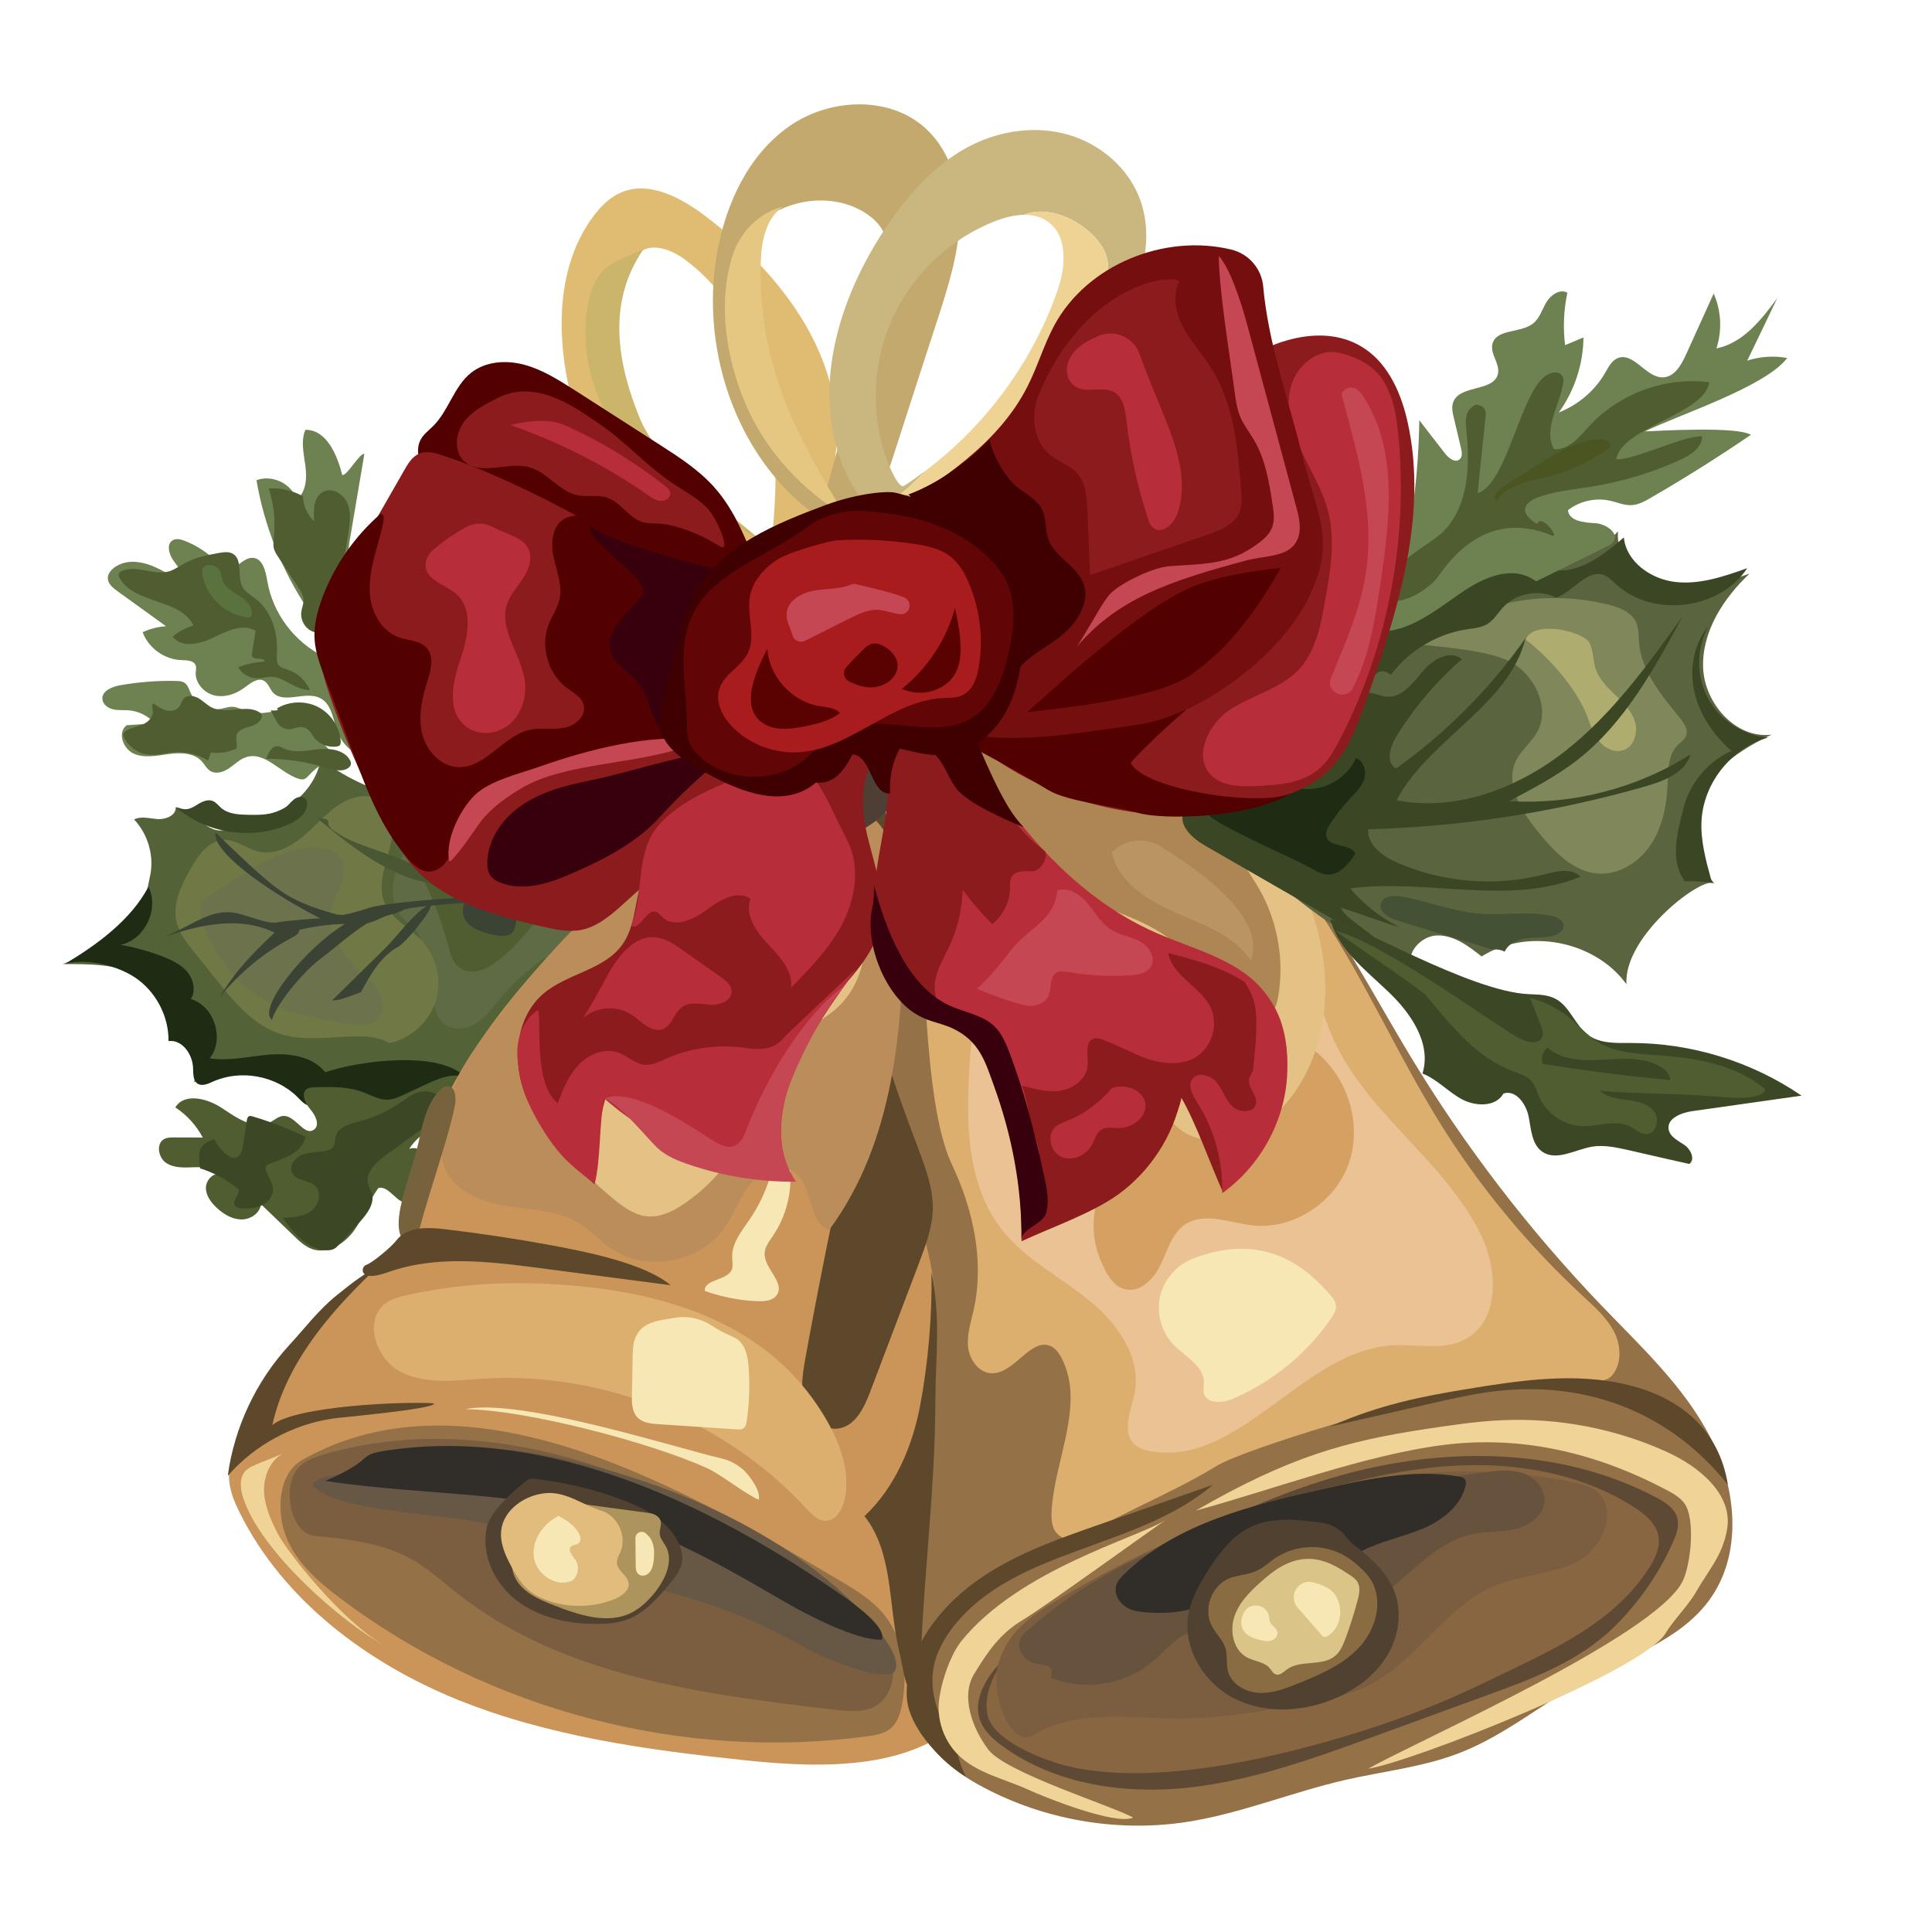 <svg xmlns="http://www.w3.org/2000/svg" xmlns:xlink="http://www.w3.org/1999/xlink" width="80" zoomAndPan="magnify" viewBox="0 0 60 60" height="80" preserveAspectRatio="xMidYMid meet" version="1.0"><defs><clipPath id="f21bc50362"><path d="M 1.949 23 L 19 23 L 19 35 L 1.949 35 Z M 1.949 23 " clip-rule="nonzero"/></clipPath><clipPath id="314ec0b309"><path d="M 26 22 L 54 22 L 54 56.934 L 26 56.934 Z M 26 22 " clip-rule="nonzero"/></clipPath><clipPath id="ae073d188c"><path d="M 29 47 L 37 47 L 37 56.934 L 29 56.934 Z M 29 47 " clip-rule="nonzero"/></clipPath><clipPath id="450c9e9b32"><path d="M 37 16 L 55.949 16 L 55.949 31 L 37 31 Z M 37 16 " clip-rule="nonzero"/></clipPath><clipPath id="314c20c14a"><path d="M 43 9 L 55.949 9 L 55.949 20 L 43 20 Z M 43 9 " clip-rule="nonzero"/></clipPath><clipPath id="bb89a89312"><path d="M 41 28 L 55.949 28 L 55.949 37 L 41 37 Z M 41 28 " clip-rule="nonzero"/></clipPath></defs><g clip-path="url(#f21bc50362)"><path fill="#536237" d="M 17.594 27.801 C 16.785 27.691 16.012 27.328 15.41 26.777 C 15.164 26.547 14.945 26.289 14.695 26.062 C 13.367 24.855 11.328 24.723 9.969 23.555 C 9.824 24.398 9.125 25.121 8.285 25.293 C 8 25.352 7.695 25.355 7.441 25.5 C 7.305 25.582 7.188 25.703 7.035 25.758 C 6.477 25.965 6.043 25.184 5.457 25.07 C 5.473 25.32 5.156 25.453 4.902 25.438 C 4.652 25.422 4.387 25.336 4.164 25.449 C 4.609 25.918 4.801 26.617 4.652 27.246 C 4.508 27.875 4.527 28.402 3.918 28.629 C 3.621 29.227 2.582 29.719 1.949 29.941 C 2.766 29.938 3.613 29.938 4.344 30.293 C 5.074 30.652 5.641 31.488 5.414 32.27 C 5.914 32.473 6.199 33.098 6.023 33.609 C 7.246 32.895 8.949 33.141 9.922 34.168 C 10.789 33.742 11.93 33.98 12.551 34.719 C 12.82 34.012 13.543 33.5 14.301 33.477 C 15.059 31.926 16.172 30.547 17.527 29.477 C 17.809 29.254 18.188 29.043 18.492 29.219 C 18.68 28.992 18.695 28.645 18.535 28.398 C 18.375 28.156 18.102 27.867 17.594 27.801 Z M 17.594 27.801 " fill-opacity="1" fill-rule="nonzero"/></g><path fill="#1e2c13" d="M 14.414 33.422 C 13.625 32.629 11.156 32.934 10.102 33.301 C 9.715 32.812 9.008 32.703 8.383 32.75 C 7.758 32.797 7.133 32.965 6.512 32.867 C 6.984 32.27 6.656 31.242 5.926 31.027 C 6.09 30.773 6.012 30.418 5.816 30.184 C 5.621 29.953 5.336 29.816 5.055 29.707 C 4.633 29.543 4.195 29.422 3.75 29.344 C 4.504 29.176 4.953 28.223 4.609 27.539 C 4.074 28.562 3.016 29.34 2.023 29.93 C 2.723 29.746 3.742 30 4.316 30.445 C 4.891 30.891 5.242 31.609 5.234 32.332 C 5.66 32.277 5.984 32.746 5.996 33.172 C 6.004 33.348 5.992 33.562 6.141 33.656 C 6.281 33.742 6.457 33.66 6.605 33.594 C 7.465 33.203 8.562 33.402 9.234 34.066 C 9.348 34.184 9.461 34.312 9.621 34.344 C 9.789 34.375 9.953 34.281 10.109 34.215 C 10.75 33.938 11.551 34.09 12.043 34.586 C 12.133 34.676 12.242 34.793 12.371 34.77 C 12.461 34.758 12.523 34.68 12.578 34.609 C 12.863 34.227 14.262 33.176 14.414 33.422 Z M 14.414 33.422 " fill-opacity="1" fill-rule="nonzero"/><path fill="#3a4825" d="M 5.465 25.07 C 6.406 25.891 7.832 26.102 8.973 25.598 C 9.25 25.477 9.543 25.258 9.539 24.957 C 9.535 24.91 9.527 24.863 9.504 24.824 C 9.438 24.73 9.289 24.73 9.188 24.789 C 9.086 24.844 9.016 24.941 8.93 25.02 C 8.617 25.301 8.156 25.312 7.738 25.305 C 7.434 25.301 7.098 25.289 6.867 25.09 C 6.781 25.016 6.711 24.914 6.605 24.875 C 6.469 24.82 6.316 24.879 6.191 24.949 C 6.066 25.023 5.945 25.113 5.801 25.129 C 5.656 25.148 5.484 25.059 5.465 25.07 Z M 5.465 25.07 " fill-opacity="1" fill-rule="nonzero"/><path fill="#5f6b45" d="M 13.055 25.492 C 12.859 25.988 12.539 26.426 12.344 26.926 C 12.152 27.426 12.113 28.039 12.453 28.449 C 12.605 28.637 12.824 28.77 12.961 28.973 C 13.074 29.145 13.113 29.355 13.152 29.559 C 13.246 30.039 13.336 30.516 13.43 30.992 C 13.488 31.297 13.562 31.629 13.812 31.812 C 14.09 32.023 14.504 31.957 14.797 31.77 C 15.09 31.578 15.301 31.285 15.527 31.016 C 16.207 30.199 17.082 29.547 18.062 29.129 C 18.211 29.066 18.371 29 18.461 28.863 C 18.609 28.633 18.473 28.324 18.297 28.105 C 17.688 27.336 16.723 26.965 15.855 26.496 C 15.219 26.152 14.617 25.738 14.062 25.27 C 13.945 25.168 13.824 25.062 13.676 25.035 C 13.289 24.961 13.02 25.395 13.055 25.492 Z M 13.055 25.492 " fill-opacity="1" fill-rule="nonzero"/><path fill="#505d31" d="M 13.016 27.031 C 13.398 27.781 13.703 28.57 13.922 29.379 C 13.984 29.617 14.051 29.875 14.246 30.035 C 14.426 30.18 14.684 30.203 14.906 30.141 C 15.133 30.078 15.328 29.941 15.512 29.797 C 15.789 29.574 16.043 29.324 16.27 29.055 C 16.41 28.887 16.543 28.707 16.738 28.605 C 17.082 28.43 17.496 28.562 17.855 28.695 C 17.848 28.488 17.727 28.301 17.598 28.137 C 17.074 27.492 16.324 27.031 15.508 26.863 C 15.199 26.797 14.871 26.77 14.613 26.594 C 14.402 26.449 14.219 26.207 13.965 26.227 C 13.758 26.246 13.613 26.445 13.551 26.645 C 13.492 26.844 13.488 27.055 13.016 27.031 Z M 13.016 27.031 " fill-opacity="1" fill-rule="nonzero"/><path fill="#3b4334" d="M 15.035 26.41 C 14.805 26.906 14.609 27.414 14.445 27.938 C 14.398 28.078 14.359 28.227 14.379 28.371 C 14.438 28.789 14.945 28.957 15.363 29.039 C 15.551 29.074 15.777 29.098 15.906 28.961 C 15.98 28.887 16.004 28.777 16.02 28.676 C 16.148 27.918 16.008 27.113 15.035 26.41 Z M 15.035 26.41 " fill-opacity="1" fill-rule="nonzero"/><path fill="#707845" d="M 12.09 32.395 C 12.75 32.258 13.32 31.746 13.527 31.105 C 13.734 30.465 13.566 29.719 13.109 29.223 C 12.727 28.809 12.152 28.547 11.938 28.023 C 11.719 27.484 11.969 26.887 12.109 26.32 C 12.25 25.758 12.195 25.016 11.664 24.785 C 11.469 24.699 11.242 24.707 11.035 24.762 C 10.457 24.91 10.043 25.395 9.609 25.801 C 9.176 26.211 8.598 26.586 8.02 26.445 C 7.66 26.359 7.348 26.078 6.973 26.082 C 6.5 26.086 6.172 26.539 5.938 26.949 C 5.637 27.473 5.34 28.07 5.488 28.652 C 5.574 28.992 5.797 29.281 6.02 29.555 C 6.254 29.848 6.488 30.141 6.727 30.438 C 7.281 31.133 7.891 31.863 8.742 32.121 C 9.891 32.473 11.297 31.906 12.09 32.395 Z M 12.09 32.395 " fill-opacity="1" fill-rule="nonzero"/><path fill="#6c724c" d="M 6.234 27.992 C 6.152 28.555 6.426 29.105 6.738 29.582 C 7.039 30.043 7.387 30.48 7.824 30.809 C 8.672 31.445 9.77 31.629 10.816 31.789 C 11.137 31.84 11.508 31.871 11.734 31.637 C 11.93 31.438 11.922 31.102 11.797 30.855 C 11.672 30.605 11.453 30.414 11.246 30.223 C 10.688 29.711 10.141 29.02 10.285 28.273 C 10.344 27.965 10.52 27.691 10.613 27.391 C 10.707 27.09 10.703 26.719 10.465 26.512 C 10.355 26.422 10.215 26.375 10.078 26.352 C 8.992 26.145 7.949 26.895 6.234 27.992 Z M 6.234 27.992 " fill-opacity="1" fill-rule="nonzero"/><path fill="#3b4334" d="M 17.086 27.98 C 16.492 27.641 12.152 27.98 11.5 28.184 C 11.223 28.273 10.93 28.363 10.637 28.418 C 10.602 28.41 10.551 28.406 10.484 28.406 C 10.516 28.414 10.359 28.402 10.484 28.406 C 9.934 28.254 9.387 28.082 8.898 27.785 C 8.543 27.57 8.227 27.289 7.914 27.012 C 7.5 26.633 7.094 26.246 6.695 25.852 C 6.664 26.059 6.801 26.254 6.934 26.418 C 7.551 27.168 9.078 28.082 9.945 28.523 C 9.906 28.512 8.82 28.602 8.613 28.645 C 8.309 28.707 7.656 28.422 7.352 28.359 C 6.559 28.203 6.062 28.695 5.113 29.09 C 6.176 28.734 7.309 28.473 8.332 28.879 C 8.398 28.906 8.465 28.938 8.535 28.957 C 8.516 28.977 8.492 28.996 8.473 29.016 C 7.898 29.566 7.324 30.117 6.816 30.98 C 7.441 30.203 8.223 29.559 9.105 29.098 C 9.195 29.051 9.301 28.973 9.293 28.879 C 9.758 28.766 10.234 28.703 10.711 28.695 C 9.473 29.449 7.977 31.316 8.445 31.672 C 8.582 31.18 9.461 30.117 10.027 29.719 C 10.219 29.582 10.891 28.996 11.395 28.676 C 11.566 28.641 11.723 28.562 11.898 28.484 C 12.094 28.395 12.328 28.379 12.512 28.266 C 12.578 28.223 12.859 28.176 13.25 28.137 C 12.82 28.406 12.289 29.121 11.977 29.434 C 11.422 29.977 10.871 30.523 10.316 31.066 C 10.422 31.07 10.531 31.078 11.211 30.809 C 11.504 30.266 11.828 29.691 12.375 29.398 C 12.547 29.305 13.336 28.406 13.383 28.125 C 14.645 27.996 16.848 27.902 17.086 27.98 Z M 17.086 27.98 " fill-opacity="1" fill-rule="nonzero"/><path fill="#6e8251" d="M 11.973 23.973 C 11.734 23.496 11.508 23.016 11.297 22.527 C 11.18 22.254 11.125 21.836 11.41 21.754 C 11.562 21.711 11.727 21.805 11.879 21.762 C 12.164 21.68 12.117 21.266 12.008 20.992 C 11.699 20.211 11.387 19.43 11.078 18.648 C 10.961 18.352 10.84 18.051 10.805 17.73 C 10.77 17.434 10.812 17.133 10.852 16.836 L 11.316 14.094 C 11.152 14.082 10.793 14.766 10.629 14.754 C 10.469 14.117 10.141 13.344 9.484 13.348 C 9.336 13.695 9.434 14.09 9.484 14.465 C 9.535 14.84 9.512 15.281 9.215 15.512 C 9.059 15.02 8.449 14.727 7.965 14.914 C 8.211 16.355 8.766 17.742 9.582 18.957 C 9.871 19.391 10.215 19.891 10.066 20.395 C 9.148 19.949 8.469 19.047 8.301 18.043 C 8.25 17.738 8.16 17.34 7.852 17.324 C 7.547 17.305 7.328 17.719 7.027 17.66 C 6.906 17.633 6.816 17.535 6.73 17.445 C 6.449 17.164 6.109 16.941 5.738 16.797 C 5.621 16.75 5.484 16.715 5.375 16.773 C 5.156 16.887 5.246 17.223 5.395 17.422 C 5.543 17.617 5.73 17.867 5.609 18.082 C 5.004 17.645 4.184 17.195 3.566 17.613 C 3.449 17.695 3.344 17.82 3.348 17.965 C 3.355 18.133 3.504 18.254 3.637 18.352 C 4.145 18.719 4.652 19.082 5.156 19.449 C 4.906 19.465 4.66 19.527 4.43 19.633 C 4.609 20.125 5.113 20.488 5.641 20.5 C 5.805 20.508 6.016 20.508 6.074 20.66 C 6.102 20.73 6.086 20.805 6.078 20.883 C 6.059 21.207 6.328 21.512 6.648 21.594 C 6.965 21.672 7.312 21.562 7.574 21.367 C 7.766 21.227 8.004 21.027 8.207 21.148 C 8.332 21.223 8.371 21.379 8.465 21.492 C 8.793 21.883 9.473 21.449 9.934 21.676 C 10.352 21.879 10.34 22.465 10.551 22.879 C 10.773 23.309 11.238 23.547 11.973 23.973 Z M 11.973 23.973 " fill-opacity="1" fill-rule="nonzero"/><path fill="#6e8251" d="M 10.426 23.516 C 10.16 23.219 9.898 22.922 9.633 22.625 C 9.766 22.547 9.777 22.344 9.684 22.223 C 9.594 22.098 9.434 22.043 9.281 22.027 C 8.742 21.965 8.184 22.266 7.668 22.094 C 7.512 22.043 7.367 21.949 7.203 21.949 C 7.094 21.949 6.992 21.988 6.887 22.008 C 6.5 22.086 6.074 21.867 5.914 21.508 C 5.867 21.398 5.832 21.273 5.734 21.207 C 5.66 21.156 5.57 21.152 5.484 21.148 C 4.891 21.133 4.293 21.18 3.711 21.285 C 3.465 21.332 3.164 21.461 3.18 21.707 C 3.188 21.867 3.344 21.988 3.504 22.027 C 3.66 22.066 3.828 22.047 3.992 22.059 C 4.301 22.082 4.598 22.23 4.805 22.461 C 4.516 22.484 4.223 22.504 3.934 22.523 C 3.637 22.742 3.82 23.258 4.156 23.406 C 4.492 23.555 4.879 23.465 5.242 23.418 C 5.605 23.367 6.031 23.375 6.273 23.652 C 6.359 23.746 6.418 23.871 6.527 23.941 C 6.707 24.055 6.945 23.977 7.121 23.855 C 7.297 23.734 7.449 23.574 7.652 23.512 C 8.227 23.332 8.695 23.996 9.266 24.184 C 9.316 24.199 9.367 24.211 9.414 24.203 C 9.492 24.191 9.547 24.129 9.602 24.07 C 9.859 23.789 10.254 23.52 10.594 23.695 C 10.66 23.582 10.645 23.43 10.426 23.516 Z M 10.426 23.516 " fill-opacity="1" fill-rule="nonzero"/><path fill="#505d31" d="M 12.711 35.68 C 13.035 35.555 13.375 35.922 13.359 36.27 C 13.348 36.617 13.109 36.91 12.887 37.176 C 12.832 37.238 12.777 37.301 12.699 37.332 C 12.355 37.461 12.105 36.801 11.75 36.895 C 11.453 37.305 11.293 37.801 10.996 38.215 C 10.699 38.625 10.18 38.957 9.699 38.793 C 9.477 38.715 9.301 38.551 9.133 38.387 C 8.789 38.059 8.449 37.73 8.105 37.398 C 8.074 37.68 7.777 37.875 7.492 37.871 C 7.211 37.867 6.949 37.711 6.742 37.52 C 6.559 37.352 6.395 37.137 6.395 36.891 C 6.395 36.641 6.637 36.395 6.871 36.465 C 6.66 36.258 6.324 36.242 6.027 36.25 C 5.727 36.262 5.406 36.281 5.156 36.113 C 4.91 35.945 4.84 35.508 5.105 35.371 C 5.195 35.324 5.301 35.324 5.402 35.324 C 5.703 35.324 6 35.324 6.297 35.328 C 6.098 34.949 5.801 34.625 5.445 34.391 C 5.727 33.926 6.449 34.113 6.902 34.418 C 7.352 34.719 7.902 35.105 8.387 34.855 C 8.531 34.781 8.656 34.656 8.812 34.656 C 9.18 34.652 9.453 35.297 9.75 35.082 C 9.949 34.938 9.793 34.629 9.633 34.445 C 9.473 34.258 9.332 33.938 9.539 33.812 C 9.605 33.773 9.684 33.77 9.758 33.766 C 10.258 33.75 10.777 33.738 11.25 33.91 C 11.527 34.012 11.801 34.18 12.098 34.148 C 12.242 34.133 12.379 34.07 12.508 34.012 C 12.742 33.902 12.977 33.793 13.211 33.684 C 13.562 33.52 13.949 33.348 14.332 33.418 C 14.719 33.484 15.062 33.91 14.895 34.262 C 14.797 34.305 13.16 34.926 12.711 35.68 Z M 12.711 35.68 " fill-opacity="1" fill-rule="nonzero"/><path fill="#3c4725" d="M 8.781 37.82 C 9.086 37.809 9.41 37.789 9.656 37.613 C 9.902 37.434 10.008 37.031 9.785 36.824 C 9.586 36.641 9.215 36.68 9.082 36.441 C 8.957 36.223 9.16 35.941 9.398 35.855 C 9.637 35.77 9.902 35.793 10.152 35.734 C 10.215 35.719 10.285 35.695 10.328 35.645 C 10.41 35.551 10.395 35.41 10.426 35.289 C 10.512 34.992 10.875 34.898 11.176 34.82 C 11.605 34.707 12.02 34.523 12.387 34.273 C 12.598 34.133 12.805 33.965 13.051 33.906 C 13.297 33.848 13.605 33.938 13.691 34.176 C 13.805 34.48 13.508 34.77 13.242 34.961 C 12.82 35.27 12.398 35.574 11.977 35.879 C 11.668 36.102 11.32 36.434 11.438 36.793 C 11.465 36.879 11.516 36.949 11.543 37.031 C 11.656 37.367 11.398 37.703 11.16 37.965 C 10.949 38.191 10.738 38.422 10.531 38.648 C 10.48 38.703 10.43 38.758 10.367 38.789 C 10.293 38.824 10.207 38.832 10.129 38.828 C 9.547 38.797 9.094 38.27 8.781 37.82 Z M 8.781 37.82 " fill-opacity="1" fill-rule="nonzero"/><path fill="#3c4725" d="M 6.215 36.285 C 6.656 36.422 7.066 36.648 7.418 36.949 C 7.418 37.129 7.195 37.305 7.301 37.449 C 7.348 37.512 7.441 37.523 7.52 37.527 C 7.73 37.535 7.945 37.523 8.137 37.43 C 8.324 37.34 8.48 37.156 8.48 36.945 C 8.48 36.73 8.32 36.547 8.258 36.34 C 8.246 36.305 8.238 36.262 8.254 36.227 C 8.273 36.188 8.312 36.168 8.355 36.152 C 8.582 36.055 8.824 35.988 9.035 35.863 C 9.25 35.742 9.441 35.551 9.488 35.309 C 8.957 35.051 8.402 34.836 7.836 34.668 C 7.801 34.66 7.758 34.648 7.727 34.668 C 7.688 34.688 7.676 34.738 7.668 34.781 C 7.629 35.047 7.586 35.309 7.547 35.574 C 7.523 35.73 7.469 35.922 7.312 35.953 C 7.207 35.977 7.105 35.914 7.027 35.848 C 6.871 35.719 6.742 35.555 6.652 35.375 C 6.512 35.43 6.363 35.488 6.27 35.609 C 6.172 35.73 6.164 35.93 6.215 36.285 Z M 6.215 36.285 " fill-opacity="1" fill-rule="nonzero"/><path fill="#505d31" d="M 9.629 21.438 C 9.5 21.137 9.242 20.898 8.934 20.797 C 8.836 20.766 8.73 20.742 8.664 20.668 C 8.582 20.57 8.594 20.43 8.598 20.301 C 8.641 19.672 8.445 18.992 7.945 18.602 C 7.801 18.488 7.629 18.398 7.535 18.238 C 7.352 17.906 7.555 17.367 7.219 17.191 C 7.094 17.125 6.941 17.148 6.801 17.172 C 6.445 17.238 6.082 17.305 5.762 17.477 C 5.59 17.566 5.43 17.691 5.242 17.746 C 4.777 17.875 4.258 17.547 3.809 17.723 C 3.758 17.742 3.703 17.773 3.688 17.828 C 3.676 17.875 3.699 17.922 3.723 17.965 C 4.188 18.77 5.617 18.59 6.008 19.43 C 5.77 19.488 5.543 19.609 5.363 19.777 C 5.648 20.137 6.223 20 6.637 19.797 C 7.047 19.594 7.543 19.355 7.938 19.59 C 7.902 19.816 7.863 20.043 7.828 20.27 C 7.82 20.309 7.816 20.348 7.832 20.383 C 7.902 20.52 8.219 20.395 8.219 20.547 C 7.941 20.562 7.66 20.617 7.395 20.719 C 7.512 20.926 7.746 21.066 7.984 21.066 C 8.145 21.066 8.297 21.012 8.453 21.02 C 8.84 21.039 9.129 21.406 9.629 21.438 Z M 9.629 21.438 " fill-opacity="1" fill-rule="nonzero"/><path fill="#5a723e" d="M 6.344 18.062 C 6.527 18.652 7.082 19.105 7.695 19.176 C 7.723 19.18 7.75 19.18 7.773 19.164 C 7.801 19.148 7.809 19.117 7.812 19.086 C 7.848 18.844 7.637 18.641 7.43 18.508 C 7.223 18.371 6.984 18.242 6.906 18.012 C 6.875 17.922 6.871 17.824 6.832 17.738 C 6.762 17.59 6.57 17.508 6.41 17.559 C 6.254 17.613 6.246 17.746 6.344 18.062 Z M 6.344 18.062 " fill-opacity="1" fill-rule="nonzero"/><path fill="#505d31" d="M 8.113 22.164 C 7.711 21.824 7.059 22.207 6.586 21.977 C 6.434 21.902 6.316 21.773 6.172 21.688 C 6.027 21.602 5.816 21.574 5.703 21.699 C 5.641 21.773 5.621 21.875 5.566 21.949 C 5.477 22.066 5.305 22.098 5.16 22.062 C 5.016 22.023 4.895 21.938 4.773 21.848 C 4.695 21.867 4.727 21.984 4.742 22.066 C 4.777 22.254 4.609 22.422 4.434 22.496 C 4.258 22.57 4.059 22.594 3.902 22.703 C 3.871 22.727 3.84 22.754 3.832 22.793 C 3.82 22.828 3.836 22.867 3.852 22.902 C 3.992 23.195 4.293 23.406 4.617 23.438 C 4.879 23.465 5.137 23.387 5.395 23.363 C 5.766 23.336 6.145 23.426 6.461 23.621 L 6.547 23.371 C 6.816 23.406 7.098 23.363 7.344 23.246 C 7.383 23.105 7.305 22.953 7.352 22.82 C 7.414 22.645 7.633 22.602 7.812 22.547 C 7.992 22.496 8.191 22.332 8.113 22.164 Z M 8.113 22.164 " fill-opacity="1" fill-rule="nonzero"/><path fill="#505d31" d="M 10.41 19.617 C 10.387 19.25 10.406 18.879 10.465 18.516 C 10.48 18.426 10.5 18.336 10.516 18.246 C 10.531 18.172 10.543 18.098 10.559 18.02 C 10.656 17.516 10.754 17.008 10.828 16.496 C 10.871 16.199 10.906 15.883 10.781 15.605 C 10.656 15.332 10.312 15.133 10.043 15.27 C 9.738 15.422 9.727 15.848 9.758 16.188 C 9.543 15.992 9.414 15.703 9.41 15.41 C 9.086 15.234 8.715 15.148 8.344 15.168 C 8.504 15.656 8.559 16.176 8.504 16.684 C 8.496 16.793 8.48 16.902 8.5 17.008 C 8.523 17.121 8.586 17.215 8.648 17.309 C 8.852 17.621 9.055 17.93 9.262 18.242 C 9.344 18.363 9.426 18.5 9.426 18.648 C 9.426 18.766 9.375 18.875 9.359 18.988 C 9.324 19.203 9.426 19.434 9.605 19.559 C 9.785 19.68 10.035 19.691 10.227 19.582 C 10.27 19.559 10.785 20.863 10.828 20.883 C 10.871 20.902 10.371 19.66 10.41 19.617 Z M 10.41 19.617 " fill-opacity="1" fill-rule="nonzero"/><path fill="#505d31" d="M 8.406 22.062 C 8.473 22.184 8.539 22.309 8.605 22.43 C 8.707 22.617 8.93 22.695 9.133 22.621 C 9.281 22.566 9.43 22.555 9.555 22.648 C 9.637 22.711 9.684 22.809 9.746 22.895 C 9.906 23.105 10.184 23.223 10.449 23.184 C 10.492 23.18 10.535 23.168 10.559 23.137 C 10.582 23.105 10.582 23.062 10.582 23.023 C 10.551 22.578 10.273 22.16 9.879 21.957 C 9.484 21.754 8.98 21.77 8.602 22 C 8.637 22.039 8.672 22.078 8.406 22.062 Z M 8.406 22.062 " fill-opacity="1" fill-rule="nonzero"/><path fill="#505d31" d="M 8.266 23.566 C 8.328 23.383 8.441 23.16 8.633 23.176 C 8.699 23.18 8.758 23.215 8.82 23.246 C 9.148 23.395 9.535 23.305 9.895 23.266 C 10.258 23.23 10.691 23.289 10.867 23.605 C 10.887 23.641 10.902 23.676 10.898 23.715 C 10.898 23.773 10.855 23.824 10.809 23.855 C 10.641 23.969 10.418 23.922 10.227 23.871 C 9.707 23.727 9.195 23.566 8.266 23.566 Z M 8.266 23.566 " fill-opacity="1" fill-rule="nonzero"/><path fill="#495733" d="M 9.848 25.41 C 10.484 25.934 11.125 26.465 11.848 26.867 C 12.57 27.27 13.383 27.539 14.211 27.5 C 13.457 27.133 12.703 26.762 11.914 26.48 C 11.371 26.285 10.805 26.125 10.344 25.781 C 10.277 25.73 10.211 25.672 10.199 25.59 C 10.184 25.508 10.258 25.414 9.848 25.41 Z M 9.848 25.41 " fill-opacity="1" fill-rule="nonzero"/><path fill="#e0bc72" d="M 25.984 13.316 C 25.918 10.648 24.051 8.34 21.922 6.723 C 21.156 6.141 20.156 5.594 19.273 5.984 C 18.934 6.133 18.664 6.402 18.441 6.699 C 17.418 8.047 17.289 9.891 17.574 11.559 C 17.699 12.285 17.898 13.012 18.273 13.648 C 19.066 15 20.531 15.789 21.949 16.461 C 23.02 16.973 24.281 17.457 24.941 17.707 C 25.477 16.289 26.023 14.828 25.984 13.316 Z M 23.934 17.07 C 22.812 15.988 21.281 15.156 20.285 13.82 C 19.113 12.246 18.848 10.051 19.605 8.242 C 19.66 8.113 19.727 7.98 19.824 7.879 C 20.199 7.508 20.84 7.742 21.262 8.055 C 22.586 9.031 23.426 10.566 23.801 12.164 C 24.18 13.766 24.129 15.438 23.934 17.07 Z M 23.934 17.07 " fill-opacity="1" fill-rule="nonzero"/><path fill="#c3a96e" d="M 25.805 16.25 C 25.93 16.18 26.109 16.148 26.258 16.117 C 27.074 15.953 27.461 15.039 27.715 14.25 C 28.184 12.797 28.652 11.344 29.125 9.895 C 29.445 8.906 29.766 7.898 29.801 6.859 C 29.832 5.82 29.531 4.723 28.773 4.012 C 27.652 2.957 25.766 3.039 24.504 3.926 C 23.246 4.809 22.547 6.316 22.273 7.832 C 21.703 11 22.984 14.555 25.715 16.262 C 25.727 16.27 25.738 16.277 25.75 16.285 C 25.766 16.273 25.785 16.262 25.805 16.25 M 27.387 8.977 C 26.797 11.105 26.211 13.234 25.621 15.367 C 25.012 14.441 24.25 13.371 23.613 12.23 C 23.211 11.516 22.855 10.762 22.707 9.957 C 22.555 9.152 22.625 8.281 23.035 7.57 C 23.742 6.352 25.477 5.859 26.719 6.523 C 26.992 6.672 27.242 6.867 27.398 7.133 C 27.711 7.68 27.551 8.367 27.387 8.977 Z M 27.387 8.977 " fill-opacity="1" fill-rule="nonzero"/><path fill="#e5c781" d="M 24.312 6.418 C 23.77 6.789 23.641 7.527 23.625 8.184 C 23.59 9.484 23.789 10.789 24.215 12.02 C 24.703 13.438 25.48 14.738 26.254 16.027 C 24.906 15.227 23.793 14.016 23.168 12.578 C 22.547 11.141 22.273 9.391 22.762 7.902 C 22.984 7.223 23.555 6.609 24.312 6.418 Z M 24.312 6.418 " fill-opacity="1" fill-rule="nonzero"/><path fill="#cab77f" d="M 35.406 6.195 C 35.051 5.227 34.188 4.48 33.191 4.188 C 32.199 3.898 31.105 4.043 30.18 4.504 C 29.098 5.043 28.262 5.977 27.578 6.973 C 26.023 9.23 25.121 12.23 26.285 14.715 C 26.531 15.242 26.879 15.738 27.367 16.055 C 27.859 16.371 28.508 16.477 28.508 15.93 C 30.527 15.18 31.996 13.457 33.371 11.801 C 34.039 10.996 34.711 10.18 35.148 9.234 C 35.586 8.285 35.766 7.176 35.406 6.195 Z M 33.969 9.59 C 33.277 10.824 32.562 12.055 31.617 13.105 C 30.676 14.156 29.48 15.031 28.109 15.371 C 27.781 15.453 28.027 15.312 28.203 15.148 C 28.387 14.973 28.57 14.797 28.746 14.617 C 28.527 14.781 28.305 14.941 28.074 15.09 C 27.914 15.195 27.562 14.449 27.391 13.801 C 27.027 12.438 27.18 10.945 27.812 9.688 C 28.445 8.426 29.551 7.41 30.863 6.883 C 31.148 6.77 31.473 6.68 31.781 6.672 C 32.41 6.418 33.176 6.676 33.719 7.105 C 34.031 7.355 34.312 7.68 34.391 8.074 C 34.5 8.598 34.23 9.121 33.969 9.59 Z M 33.969 9.59 " fill-opacity="1" fill-rule="nonzero"/><path fill="#efd394" d="M 33.719 7.105 C 33.176 6.676 32.41 6.418 31.781 6.672 C 32.055 6.668 32.324 6.723 32.547 6.887 C 32.895 7.137 33.023 7.539 33.027 7.973 C 33.035 8.262 32.984 8.555 32.898 8.832 C 32.871 8.938 32.84 9.039 32.801 9.137 C 32.02 11.305 30.586 13.23 28.746 14.617 C 28.566 14.797 28.387 14.973 28.203 15.148 C 28.027 15.316 27.781 15.453 28.109 15.371 C 29.48 15.031 30.676 14.156 31.617 13.105 C 32.559 12.055 33.277 10.824 33.969 9.59 C 34.23 9.121 34.5 8.602 34.391 8.074 C 34.312 7.68 34.031 7.355 33.719 7.105 Z M 33.719 7.105 " fill-opacity="1" fill-rule="nonzero"/><path fill="#cbb56a" d="M 18.637 8.516 C 18.332 8.957 18.215 9.5 18.188 10.031 C 18.055 12.293 19.504 14.5 21.531 15.523 C 22.211 15.863 23.586 16.734 23.934 17.07 C 22.66 15.844 20.531 14.605 19.863 12.973 C 19.199 11.336 18.812 9.426 19.996 7.719 C 19.926 7.82 18.938 8.078 18.637 8.516 Z M 18.637 8.516 " fill-opacity="1" fill-rule="nonzero"/><path fill="#cb9559" d="M 31.434 46.68 C 31.309 43.262 28.988 30.852 29.594 27.488 L 23.461 25.312 C 19.762 26.012 13.797 32.355 13.172 36.059 C 13.051 36.766 12.984 37.496 12.652 38.133 C 12.215 38.965 11.387 39.504 10.66 40.102 C 9.211 41.301 8.074 42.875 7.391 44.625 C 7.211 45.078 7.062 45.562 7.125 46.047 C 7.164 46.367 7.293 46.672 7.438 46.965 C 8.789 49.691 11.395 51.645 14.219 52.789 C 17.047 53.93 20.109 54.348 23.145 54.668 C 25.617 54.926 28.488 54.988 30.148 53.145 C 31.664 51.465 31.512 48.934 31.434 46.68 Z M 31.434 46.68 " fill-opacity="1" fill-rule="nonzero"/><g clip-path="url(#314ec0b309)"><path fill="#947147" d="M 30.266 22.141 C 27.828 24.719 26.223 28.27 26.68 31.785 C 27.105 35.066 29.246 38.059 29.074 41.367 C 29.035 42.117 28.875 42.859 28.742 43.598 C 28.234 46.391 28.078 49.242 28.285 52.07 C 28.324 52.633 28.383 53.203 28.617 53.715 C 28.984 54.523 29.742 55.082 30.527 55.5 C 32.434 56.516 34.668 56.906 36.805 56.59 C 38.504 56.336 40.105 55.66 41.781 55.277 C 42.973 55.004 44.211 54.879 45.352 54.43 C 46.75 53.883 47.922 52.887 49.238 52.168 C 50.59 51.434 52.168 50.938 53.078 49.699 C 54.129 48.27 53.938 46.227 53.121 44.648 C 52.309 43.07 50.977 41.836 49.746 40.555 C 47.496 38.211 45.504 35.617 43.824 32.84 C 42.227 30.203 40.852 27.328 38.496 25.336 C 36.262 23.441 33.23 22.516 30.266 22.141 Z M 30.266 22.141 " fill-opacity="1" fill-rule="nonzero"/></g><path fill="#947147" d="M 9.391 45.336 C 8.637 45.762 8.574 46.926 8.887 47.73 C 9.203 48.535 9.891 49.129 10.582 49.648 C 15.191 53.117 21.191 54.691 26.91 53.926 C 27.188 53.891 27.48 53.84 27.684 53.656 C 27.879 53.477 27.961 53.203 28.012 52.941 C 28.195 51.973 28.074 50.898 27.449 50.137 C 27.113 49.723 26.652 49.426 26.191 49.152 C 21.348 46.277 14.676 42.359 9.391 45.336 Z M 9.391 45.336 " fill-opacity="1" fill-rule="nonzero"/><path fill="#5e4934" d="M 50.094 50.559 C 50.871 49.801 51.508 48.898 51.949 47.906 C 52.062 47.656 52.164 47.379 52.082 47.117 C 51.992 46.832 51.715 46.656 51.453 46.516 C 48.566 44.977 45.055 44.918 41.891 45.75 C 38.727 46.586 35.844 48.246 33.105 50.035 C 32.328 50.539 31.551 51.066 30.949 51.766 C 30.566 52.215 30.246 52.816 30.422 53.379 C 30.539 53.742 30.84 54.016 31.148 54.238 C 32.766 55.41 34.883 55.727 36.871 55.52 C 38.859 55.309 40.762 54.621 42.641 53.938 C 43.801 53.516 44.965 53.09 46.125 52.668 C 47.523 52.16 48.992 51.621 50.094 50.559 Z M 50.094 50.559 " fill-opacity="1" fill-rule="nonzero"/><path fill="#5d482b" d="M 25.996 24.758 C 24.906 26.461 24.703 28.703 25.473 30.574 C 25.883 31.566 26.555 32.488 26.629 33.562 C 26.668 34.105 26.547 34.645 26.426 35.176 C 25.91 37.496 25.441 39.824 25.016 42.16 C 24.93 42.633 24.848 43.129 24.992 43.586 C 25.141 44.047 25.594 44.445 26.066 44.359 C 26.574 44.266 26.836 43.715 27.02 43.234 C 27.527 41.895 28.035 40.559 28.543 39.219 C 28.746 38.68 28.957 38.125 28.969 37.547 C 28.98 36.914 28.754 36.301 28.531 35.707 C 27.441 32.816 26.285 29.668 27.199 26.715 C 27.336 26.277 27.52 25.84 27.52 25.379 C 27.52 24.922 27.277 24.418 26.832 24.297 C 26.391 24.172 25.855 24.652 25.996 24.758 Z M 25.996 24.758 " fill-opacity="1" fill-rule="nonzero"/><path fill="#dcaf6e" d="M 28.625 29.098 C 28.785 32.16 28.914 34.789 29.57 36.18 C 30.227 37.574 30.57 39.164 30.242 40.664 C 30.156 41.051 30.023 41.441 30.066 41.836 C 30.109 42.23 30.398 42.637 30.793 42.648 C 31.516 42.672 32.035 41.48 32.668 41.824 C 32.805 41.902 32.895 42.039 32.969 42.176 C 33.707 43.605 32.762 45.293 32.66 46.895 C 32.645 47.113 32.652 47.344 32.758 47.535 C 32.914 47.809 33.441 47.965 33.676 47.75 C 34.27 47.215 36.34 46.414 37.754 45.543 C 38.715 44.949 43.949 43.449 45.066 43.258 L 48.547 42.902 C 48.973 42.828 49.789 43.047 50.066 42.715 C 50.375 42.348 50.344 41.781 50.125 41.355 C 49.902 40.926 49.531 40.598 49.18 40.27 C 47.449 38.672 45.938 36.844 44.699 34.844 C 43.387 32.727 42.383 30.43 41.004 28.355 C 39.625 26.281 37.781 24.387 35.414 23.605 C 34.039 23.152 32.477 23.117 31.184 23.766 C 29.891 24.418 28.953 25.844 29.117 27.277 " fill-opacity="1" fill-rule="nonzero"/><path fill="#ebc294" d="M 45.98 38.324 C 44.871 36.074 42.512 34.625 41.449 32.355 C 40.922 31.234 40.75 29.98 40.312 28.82 C 39.512 26.699 37.789 24.945 35.688 24.098 C 35.004 23.82 34.258 23.637 33.535 23.785 C 32.477 24 31.629 24.988 31.582 26.066 L 30.152 32.512 C 29.996 34.496 29.906 36.699 31.16 38.246 C 31.875 39.125 32.922 39.656 33.801 40.367 C 34.684 41.074 35.453 42.145 35.238 43.254 C 35.129 43.805 34.82 44.461 35.227 44.848 C 35.363 44.984 35.562 45.043 35.758 45.074 C 38.516 45.535 40.457 41.949 43.246 41.781 C 44.008 41.738 44.824 41.949 45.5 41.594 C 46.582 41.023 46.523 39.422 45.98 38.324 Z M 45.98 38.324 " fill-opacity="1" fill-rule="nonzero"/><path fill="#f7e7b4" d="M 37.039 39.09 C 36.535 39.285 36.141 39.746 36.023 40.273 C 35.91 40.805 36.078 41.387 36.457 41.773 C 36.816 42.137 37.383 42.418 37.387 42.926 C 37.391 43.043 37.359 43.16 37.387 43.27 C 37.48 43.613 37.98 43.574 38.305 43.434 C 39.523 42.906 40.586 42.039 41.336 40.949 C 41.418 40.832 41.5 40.699 41.492 40.555 C 41.48 40.426 41.398 40.312 41.316 40.219 C 40.629 39.426 39.316 38.207 37.039 39.09 Z M 37.039 39.09 " fill-opacity="1" fill-rule="nonzero"/><path fill="#d4a162" d="M 34.199 39.188 C 34.359 39.547 34.562 39.953 34.945 40.039 C 35.422 40.152 35.848 39.703 36.055 39.258 C 36.262 38.816 36.402 38.297 36.812 38.023 C 37.406 37.633 38.184 37.973 38.891 38.055 C 40.164 38.199 41.465 37.34 41.887 36.133 C 42.312 34.926 41.867 33.484 40.879 32.672 C 40.48 32.344 40 32.109 39.488 32.051 C 38.691 31.969 37.922 32.316 37.195 32.652 C 36.398 33.027 35.562 33.43 35.074 34.16 C 34.773 34.613 34.637 35.148 34.512 35.676 C 34.266 36.699 33.617 37.844 34.199 39.188 Z M 34.199 39.188 " fill-opacity="1" fill-rule="nonzero"/><path fill="#f7e7b4" d="M 24.133 35.02 C 24.152 36.023 23.852 37.027 23.289 37.859 C 23.035 38.23 22.719 38.609 22.738 39.059 C 22.742 39.184 22.77 39.312 22.727 39.43 C 22.582 39.777 21.879 39.711 21.887 40.09 C 22.418 40.281 22.98 40.391 23.543 40.41 C 23.754 40.418 24 40.395 24.121 40.223 C 24.398 39.836 23.723 39.395 23.746 38.918 C 23.754 38.719 23.887 38.555 23.996 38.391 C 24.645 37.438 24.762 36.148 24.133 35.02 Z M 24.133 35.02 " fill-opacity="1" fill-rule="nonzero"/><path fill="#5d482b" d="M 29.785 54.465 C 29.328 53.668 28.852 52.797 28.977 51.887 C 29.043 51.387 29.293 50.922 29.602 50.523 C 31.508 48.082 35.316 48.121 37.672 46.109 C 36.488 46.527 35.301 46.941 34.113 47.355 C 32.898 47.781 31.668 48.211 30.59 48.918 C 29.512 49.625 28.582 50.645 28.254 51.887 C 28.164 52.234 28.121 52.602 28.195 52.953 C 28.379 53.805 29.258 54.723 30 55.18 C 29.781 54.809 29.621 53.984 29.785 54.465 Z M 29.785 54.465 " fill-opacity="1" fill-rule="nonzero"/><path fill="#5d482b" d="M 41.309 44.301 L 44.48 43.578 C 45.191 43.414 45.91 43.254 46.637 43.184 C 49.422 42.918 51.918 43.926 53.66 46.109 C 53.398 44.43 52.215 43.414 50.562 43.012 C 48.91 42.605 47.176 42.871 45.496 43.148 C 44.203 43.363 42.859 43.613 41.309 44.301 Z M 41.309 44.301 " fill-opacity="1" fill-rule="nonzero"/><g clip-path="url(#ae073d188c)"><path fill="#f0d397" d="M 29.875 50.941 C 31.672 48.746 35.254 47.781 36.188 47.215 C 36 47.328 32.457 49.895 31.758 50.312 C 31.059 50.73 30.672 51.297 30.25 51.992 C 29.828 52.691 30.203 53.684 30.691 54.332 C 31.227 55.051 34.504 56.07 35.191 56.445 C 34.668 56.699 32.465 55.828 31.938 55.582 C 31.195 55.242 30.34 55.074 29.758 54.5 C 29.316 54.066 29.09 53.418 29.164 52.801 C 29.238 52.184 29.535 51.355 29.875 50.941 Z M 29.875 50.941 " fill-opacity="1" fill-rule="nonzero"/></g><path fill="#f0d397" d="M 37.137 46.914 C 40.043 45.23 41.824 44.754 44.277 44.379 C 45.074 44.262 45.871 44.137 46.676 44.105 C 48.418 44.031 50.18 44.371 51.766 45.09 C 52.754 45.539 53.805 46.391 53.641 47.461 C 53.508 48.301 53.074 48.734 52.652 49.473 C 52.445 49.836 51.945 50.352 51.73 50.715 C 51.043 51.887 43.832 54.727 42.484 54.93 C 44.172 53.992 51.336 50.836 52.242 49.133 C 52.516 48.613 52.66 47.148 52.305 46.68 C 52.172 46.504 51.973 46.387 51.773 46.281 C 49.605 45.133 47.289 44.57 44.852 44.871 C 42.414 45.176 39.512 46.266 37.137 46.914 Z M 37.137 46.914 " fill-opacity="1" fill-rule="nonzero"/><path fill="#886641" d="M 40.207 54.352 C 42.246 53.836 44.195 53.184 46.09 52.262 C 48 51.332 50.043 50.504 51.195 48.723 C 51.391 48.422 51.566 48.07 51.508 47.719 C 51.441 47.316 51.094 47.027 50.75 46.809 C 49.078 45.734 47.008 45.395 45.023 45.527 C 43.035 45.66 41.109 46.234 39.223 46.867 C 36.438 47.797 33.598 48.93 31.59 51.07 C 31.027 51.668 30.512 52.449 30.668 53.258 C 30.801 53.961 32.059 54.508 32.742 54.73 C 33.426 54.957 35.578 55.52 40.207 54.352 Z M 40.207 54.352 " fill-opacity="1" fill-rule="nonzero"/><path fill="#7b5e40" d="M 32.074 53.898 C 33.391 53.066 35.086 53.371 36.645 53.371 C 37.891 53.371 39.125 53.152 40.355 52.938 C 41.109 52.805 41.875 52.668 42.555 52.312 C 44.043 51.543 44.922 49.844 46.48 49.223 C 47.305 48.895 48.254 48.902 49.031 48.473 C 49.809 48.043 50.27 46.832 49.559 46.297 C 49.359 46.148 49.105 46.09 48.863 46.035 C 43.367 44.887 37.641 46.82 32.82 49.699 C 31.961 50.215 31.281 50.711 31.004 51.672 C 30.727 52.633 31.422 54.316 32.074 53.898 Z M 32.074 53.898 " fill-opacity="1" fill-rule="nonzero"/><path fill="#67523d" d="M 32.641 52.109 C 33.684 52.527 34.953 52.32 35.809 51.594 C 36.145 51.305 36.426 50.941 36.828 50.754 C 37.188 50.59 37.598 50.59 37.992 50.594 C 39.582 50.605 41.27 50.594 42.613 49.75 C 43.691 49.074 44.5 47.895 45.746 47.641 C 46.188 47.551 46.652 47.59 47.09 47.477 C 47.527 47.367 47.965 47.027 47.969 46.578 C 47.969 46.18 47.621 45.848 47.242 45.734 C 46.859 45.621 46.449 45.676 46.055 45.73 C 41.047 46.43 35.723 47.27 31.934 50.613 C 31.824 50.707 31.715 50.812 31.668 50.949 C 31.562 51.246 31.82 51.57 32.125 51.656 C 32.43 51.742 32.754 51.66 32.641 52.109 Z M 32.641 52.109 " fill-opacity="1" fill-rule="nonzero"/><path fill="#312e29" d="M 37.074 49.941 C 38.668 49.066 38.855 50.09 40.504 49.32 C 41.148 49.02 41.664 48.496 42.297 48.168 C 42.883 47.863 43.543 47.738 44.152 47.488 C 44.762 47.234 45.355 46.793 45.512 46.152 C 45.527 46.086 45.539 46.016 45.504 45.957 C 45.465 45.887 45.375 45.867 45.293 45.852 C 43.906 45.617 42.484 45.93 41.109 46.238 C 38.898 46.738 36.57 47.297 34.934 48.863 C 34.824 48.969 34.715 49.082 34.668 49.227 C 34.559 49.57 34.863 49.93 35.215 50.016 C 35.562 50.105 36.48 50.148 37.074 49.941 Z M 37.074 49.941 " fill-opacity="1" fill-rule="nonzero"/><path fill="#bb8d5a" d="M 13.723 35.871 C 13.754 36.727 14.68 37.266 15.523 37.422 C 16.367 37.578 17.285 37.543 18.008 38.004 C 18.348 38.215 18.617 38.523 18.941 38.754 C 20.035 39.527 21.746 39.227 22.508 38.125 C 22.805 37.695 22.969 37.18 23.301 36.777 C 23.637 36.375 24.254 36.117 24.684 36.418 C 25.27 36.828 25.078 37.949 25.746 38.203 C 27.773 35.469 28.07 31.852 28.047 28.449 C 28.039 27.133 27.789 25.512 26.547 25.062 C 25.816 24.797 24.113 24.676 23.398 24.973 C 19.996 26.391 17.359 28.949 14.977 32.25 C 14.254 33.25 13.859 33.848 13.723 35.871 Z M 13.723 35.871 " fill-opacity="1" fill-rule="nonzero"/><path fill="#e4c285" d="M 26.246 27.473 C 26.07 27.262 25.84 27.074 25.562 27.043 C 25.293 27.012 25.035 27.145 24.801 27.281 C 24.344 27.547 23.312 27.555 22.383 27.633 C 21.465 27.707 20.641 28.223 20.176 29.016 L 17.793 33.078 C 17.148 34.184 17.324 35.586 18.23 36.492 C 18.508 36.77 18.805 37.031 19.109 37.281 C 19.41 37.52 19.75 37.754 20.133 37.777 C 20.516 37.805 20.879 37.625 21.199 37.414 C 21.961 36.91 22.594 36.215 23.02 35.406 C 23.59 34.32 23.824 32.992 24.758 32.188 C 25.113 31.883 25.543 31.684 25.902 31.383 C 27.027 30.457 27.191 28.582 26.246 27.473 Z M 26.246 27.473 " fill-opacity="1" fill-rule="nonzero"/><path fill="#5d482b" d="M 11.543 39.52 C 10.156 40.859 8.879 42.379 8.457 44.254 C 9.184 43.66 12.543 43.516 13.48 43.582 C 13.551 43.758 10.512 44.023 10.328 44.055 C 9.078 44.242 7.902 44.883 7.074 45.832 C 7.277 44.328 7.953 42.895 8.98 41.777 C 9.484 41.23 9.887 40.684 10.465 40.219 C 10.961 39.82 11.461 39.43 11.543 39.52 Z M 11.543 39.52 " fill-opacity="1" fill-rule="nonzero"/><path fill="#dcaf6e" d="M 16.375 39.852 C 15.133 39.828 13.887 39.949 12.672 40.211 C 12.43 40.266 12.184 40.324 11.984 40.469 C 11.277 40.98 11.664 42.203 12.441 42.602 C 13.215 43.004 14.145 42.867 15.016 42.816 C 18.738 42.586 22.531 44.113 25.051 46.859 C 25.211 47.035 25.398 47.227 25.637 47.23 C 25.957 47.23 26.16 46.883 26.23 46.57 C 26.418 45.715 26.094 44.828 25.652 44.07 C 24.258 41.684 21.562 39.953 16.375 39.852 Z M 16.375 39.852 " fill-opacity="1" fill-rule="nonzero"/><path fill="#7b5e40" d="M 9.766 47.695 C 10.805 47.801 11.879 47.914 12.785 48.426 C 13.301 48.715 13.742 49.121 14.203 49.484 C 17.469 52.062 21.84 52.629 25.973 53.102 C 26.375 53.148 26.805 53.188 27.164 52.996 C 27.742 52.688 27.871 51.863 27.609 51.262 C 27.344 50.66 26.805 50.23 26.277 49.84 C 23.941 48.102 21.441 46.531 18.684 45.586 C 15.926 44.641 12.887 44.348 10.086 45.16 C 9.82 45.238 9.551 45.328 9.34 45.508 C 8.715 46.047 8.996 47.621 9.766 47.695 Z M 9.766 47.695 " fill-opacity="1" fill-rule="nonzero"/><path fill="#675845" d="M 12.473 45.574 C 11.996 45.773 9.688 45.645 9.711 46.16 C 10.809 47.121 14.602 46.945 15.926 47.562 C 16.535 47.848 16.977 48.414 17.578 48.719 C 18.059 48.965 18.609 49.027 19.141 49.109 C 21.211 49.434 23.219 50.145 25.031 51.188 C 25.438 51.422 27.242 52.227 27.758 51.941 C 28.098 51.543 27.223 50.555 27.02 50.332 C 24.508 47.523 20.312 45.773 16.598 45.133 C 15.438 44.934 14.18 44.855 12.473 45.574 Z M 12.473 45.574 " fill-opacity="1" fill-rule="nonzero"/><path fill="#312e29" d="M 25.895 49.371 C 21.91 46.645 17.078 44.395 12.285 45.008 C 10.875 45.191 11.871 45.223 10.102 45.992 C 13.164 46.457 16.344 46.309 19.293 47.258 C 21.086 47.832 22.727 48.793 24.355 49.738 C 25.027 50.133 26.605 50.957 27.383 50.922 C 27.57 50.492 26.285 49.637 25.895 49.371 Z M 25.895 49.371 " fill-opacity="1" fill-rule="nonzero"/><path fill="#f0d397" d="M 8.895 45.086 C 8.441 45.262 8.199 45.777 8.199 46.258 C 8.203 46.742 8.406 47.199 8.625 47.629 C 8.887 48.152 10.629 50.383 11.992 51.137 C 10.52 50.324 8.199 48.234 7.605 46.664 C 7.496 46.379 7.41 46.043 7.555 45.773 C 7.699 45.5 8.176 45.43 8.895 45.086 Z M 8.895 45.086 " fill-opacity="1" fill-rule="nonzero"/><path fill="#5d482b" d="M 28.926 39.5 C 28.957 40.812 28.824 42.324 28.582 43.617 C 28.344 44.906 27.805 46.18 26.848 47.086 C 27.746 48.223 27.582 49.836 27.918 51.242 C 28.117 52.066 28.035 52.312 28.562 52.973 C 28.574 49.586 29.043 46.73 29.051 43.344 C 29.055 42.195 29.223 40.859 28.926 39.5 Z M 28.926 39.5 " fill-opacity="1" fill-rule="nonzero"/><path fill="#76623d" d="M 12.891 38.746 C 13.156 37.449 13.863 35.625 14.129 34.324 C 14.18 34.082 14.133 33.715 13.883 33.73 C 13.793 33.734 13.719 33.797 13.656 33.859 C 13.242 34.285 13.125 34.906 12.996 35.484 C 12.711 36.75 11.828 38.496 12.891 38.746 Z M 12.891 38.746 " fill-opacity="1" fill-rule="nonzero"/><path fill="#514130" d="M 15.129 47.395 C 14.914 48.238 15.344 49.16 16.031 49.695 C 16.719 50.23 17.621 50.43 18.492 50.434 C 18.848 50.438 19.207 50.406 19.535 50.273 C 20.055 50.062 20.434 49.621 20.789 49.195 C 20.945 49.008 21.109 48.812 21.168 48.574 C 21.238 48.273 21.125 47.957 20.953 47.699 C 20.551 47.098 19.852 46.762 19.168 46.52 C 18.344 46.227 17.484 46.027 16.613 45.926 C 16.527 45.918 16.43 45.91 16.367 45.969 C 16.305 46.027 15.281 46.793 15.129 47.395 Z M 15.129 47.395 " fill-opacity="1" fill-rule="nonzero"/><path fill="#ad945c" d="M 17.465 46.617 C 16.598 46.488 15.824 47.172 15.844 48.047 C 15.848 48.176 15.855 48.309 15.867 48.438 C 15.887 48.605 15.906 48.773 15.969 48.93 C 16.168 49.426 16.715 49.668 17.215 49.859 C 17.984 50.16 18.871 50.453 19.609 50.086 C 19.898 49.941 20.133 49.707 20.336 49.457 C 20.66 49.051 20.926 48.48 20.68 48.023 C 20.609 47.895 20.496 47.777 20.488 47.629 C 20.473 47.445 20.625 47.258 20.41 47.086 C 20.34 47.031 20.25 47 20.164 46.988 C 19.285 46.871 18.41 46.758 17.465 46.617 Z M 17.465 46.617 " fill-opacity="1" fill-rule="nonzero"/><path fill="#e2bc7d" d="M 18.66 46.91 C 19.176 47.059 19.477 47.695 19.273 48.188 C 19.223 48.305 19.148 48.418 19.16 48.543 C 19.176 48.789 19.492 48.922 19.523 49.164 C 19.551 49.395 19.312 49.566 19.098 49.656 C 18.469 49.914 17.746 49.941 17.098 49.738 C 16.844 49.656 16.594 49.539 16.395 49.363 C 16.18 49.172 16.031 48.926 15.895 48.676 C 15.699 48.32 15.52 47.926 15.566 47.523 C 15.645 46.879 16.301 46.43 16.945 46.371 C 17.59 46.312 18.117 46.754 18.66 46.91 Z M 18.66 46.91 " fill-opacity="1" fill-rule="nonzero"/><path fill="#f7e7b4" d="M 17.348 47.078 C 16.863 47.316 16.5 47.844 16.582 48.375 C 16.664 48.906 17.293 49.32 17.777 49.082 C 17.961 48.934 18.004 48.633 17.867 48.438 C 17.777 48.309 17.621 48.145 17.73 48.035 C 17.777 47.984 17.855 47.984 17.918 47.957 C 18.148 47.867 18.039 47.438 17.348 47.078 Z M 17.348 47.078 " fill-opacity="1" fill-rule="nonzero"/><path fill="#f7e7b4" d="M 20.062 47.625 C 19.938 47.508 19.73 47.598 19.734 47.77 L 19.742 48.609 C 19.742 48.723 19.75 48.852 19.863 48.91 C 19.941 48.949 20.035 48.938 20.105 48.887 C 20.246 48.793 20.281 48.621 20.301 48.465 C 20.324 48.234 20.328 47.988 20.207 47.789 C 20.172 47.73 20.117 47.676 20.062 47.625 Z M 20.062 47.625 " fill-opacity="1" fill-rule="nonzero"/><path fill="#514130" d="M 41 47.281 C 40.27 47.188 39.484 47.102 38.82 47.43 C 38.281 47.691 37.902 48.191 37.57 48.691 C 37.266 49.152 36.98 49.645 36.898 50.188 C 36.746 51.211 37.391 52.262 38.312 52.738 C 39.234 53.215 40.367 53.176 41.336 52.797 C 42.004 52.535 42.621 52.113 43.016 51.516 C 43.414 50.926 43.562 50.148 43.324 49.477 C 43.102 48.852 42.578 48.379 42.047 47.98 C 41.816 47.809 41.656 47.363 41 47.281 Z M 41 47.281 " fill-opacity="1" fill-rule="nonzero"/><path fill="#896c42" d="M 42.035 48.504 C 41.27 47.879 40.168 47.898 39.406 48.535 C 39.258 48.656 39.098 48.762 38.914 48.828 C 38.672 48.914 38.41 48.922 38.172 49.02 C 37.625 49.242 37.355 49.977 37.637 50.5 C 37.762 50.738 37.98 50.93 38.059 51.191 C 38.125 51.418 38.074 51.664 38.133 51.891 C 38.234 52.301 38.676 52.551 39.102 52.574 C 39.523 52.594 39.93 52.438 40.324 52.277 C 41.02 51.996 41.738 51.688 42.242 51.125 C 42.746 50.566 42.969 49.688 42.566 49.051 C 42.434 48.844 42.242 48.676 42.051 48.516 C 42.047 48.512 42.043 48.508 42.035 48.504 Z M 42.035 48.504 " fill-opacity="1" fill-rule="nonzero"/><path fill="#dac488" d="M 39.336 48.973 C 38.949 49.305 38.547 49.656 38.359 50.133 C 38.172 50.605 38.281 51.238 38.734 51.477 C 38.965 51.598 39.266 51.609 39.434 51.809 C 39.492 51.879 39.535 51.969 39.621 52 C 39.75 52.043 39.863 51.922 39.969 51.844 C 40.395 51.535 41.066 51.766 41.469 51.422 C 41.629 51.285 41.711 51.082 41.785 50.887 C 41.93 50.492 42.059 50.094 42.164 49.688 C 42.215 49.504 42.254 49.297 42.16 49.133 C 42.102 49.035 42.004 48.969 41.91 48.906 C 41.324 48.516 40.484 47.992 39.336 48.973 Z M 39.336 48.973 " fill-opacity="1" fill-rule="nonzero"/><path fill="#f7e7b4" d="M 38.656 50.039 C 38.652 50.047 38.645 50.055 38.641 50.062 C 38.57 50.184 38.535 50.324 38.555 50.461 C 38.602 50.758 38.859 50.863 39.105 50.926 C 39.246 50.965 39.402 50.996 39.539 50.926 C 39.613 50.883 39.672 50.805 39.672 50.719 C 39.676 50.582 39.543 50.523 39.473 50.426 C 39.438 50.375 39.426 50.316 39.418 50.242 C 39.387 49.855 38.871 49.715 38.656 50.039 Z M 38.656 50.039 " fill-opacity="1" fill-rule="nonzero"/><path fill="#f7e7b4" d="M 40.777 49.141 C 40.324 49.02 39.992 49.566 40.297 49.922 C 40.547 50.207 40.793 50.492 41.043 50.777 C 41.066 50.801 41.09 50.828 41.121 50.836 C 41.156 50.844 41.191 50.828 41.223 50.812 C 41.582 50.613 41.703 50.121 41.566 49.734 C 41.48 49.484 41.312 49.277 40.777 49.141 Z M 40.777 49.141 " fill-opacity="1" fill-rule="nonzero"/><path fill="#f7e7b4" d="M 22.109 41.172 C 21.777 40.949 21.367 40.859 20.973 40.922 C 20.512 41 20.039 41.035 19.801 41.41 C 19.66 41.625 19.652 41.895 19.648 42.148 L 19.625 43.32 C 19.617 43.566 19.625 43.836 19.793 44.016 C 19.953 44.188 20.219 44.215 20.453 44.23 L 22.895 44.391 C 22.961 44.395 23.027 44.398 23.082 44.363 C 23.156 44.316 23.18 44.219 23.191 44.129 C 23.27 43.586 23.289 43.035 23.25 42.484 C 23.23 42.184 23.18 41.859 22.965 41.648 C 22.805 41.496 22.531 41.453 22.109 41.172 Z M 22.109 41.172 " fill-opacity="1" fill-rule="nonzero"/><path fill="#f7e7b4" d="M 14.449 43.762 C 16.355 43.785 20.191 44.797 21.93 45.582 C 22.414 45.797 23.074 46.359 23.559 46.574 C 23.656 46.332 23.246 45.766 23.039 45.605 C 22.832 45.449 22.656 45.352 22.406 45.293 C 20.902 44.941 16.172 43.414 14.449 43.762 Z M 14.449 43.762 " fill-opacity="1" fill-rule="nonzero"/><path fill="#e4c285" d="M 41.133 30.145 C 41 28.605 40.367 27.148 39.559 25.832 C 39.203 25.246 38.805 24.684 38.301 24.219 C 37.41 23.402 36.234 22.961 35.059 22.68 C 34 22.422 32.914 22.277 31.824 22.25 C 31.438 22.238 31.035 22.246 30.688 22.422 C 30.344 22.598 28.266 21.988 28.367 22.359 L 29.027 23.945 C 29.43 26.039 31.059 27.609 32.047 27.801 C 33.434 28.07 34.156 29.566 34.668 30.879 C 35.016 31.777 35.367 32.676 35.719 33.574 C 35.93 34.125 36.164 34.699 36.633 35.062 C 37.562 35.781 38.98 35.289 39.789 34.434 C 40.852 33.312 41.27 31.684 41.133 30.145 Z M 41.133 30.145 " fill-opacity="1" fill-rule="nonzero"/><path fill="#5d482b" d="M 12.043 39.512 C 13.531 38.977 15.172 39.172 16.742 39.379 C 17.863 39.523 19.711 39.77 20.828 39.914 C 20.004 39.223 18.176 38.871 17.117 38.672 C 16.016 38.469 14.914 38.305 13.805 38.172 C 13.27 38.109 12.633 38.094 12.309 38.523 C 12.156 38.727 11.543 39.234 11.375 39.281 C 11.211 39.324 11.098 39.852 12.043 39.512 Z M 12.043 39.512 " fill-opacity="1" fill-rule="nonzero"/><path fill="#4f3e34" d="M 22.977 29.809 C 23.523 28.617 24.121 27.367 25.199 26.625 C 25.789 26.219 26.488 25.988 27.074 25.582 C 27.664 25.176 28.16 24.492 28.02 23.793 C 27.875 23.074 27.141 22.637 26.445 22.402 C 25.887 22.211 25.246 22.098 24.719 22.363 C 24.25 22.598 23.961 23.09 23.797 23.586 C 23.395 24.82 23.629 26.238 22.977 29.809 Z M 22.977 29.809 " fill-opacity="1" fill-rule="nonzero"/><path fill="#ae8653" d="M 36.16 24.98 C 35.512 24.898 34.91 24.594 34.277 24.434 C 33.645 24.27 30.512 22.559 30.035 23.004 C 29.66 23.359 31.922 25.645 32.039 26.145 C 32.16 26.645 32.488 27.078 32.891 27.398 C 33.887 28.199 35.277 28.363 36.293 29.137 C 37.234 29.855 37.805 31.059 38.902 31.5 C 39.043 31.555 39.203 31.598 39.348 31.547 C 39.566 31.465 39.652 31.203 39.691 30.977 C 39.906 29.773 39.66 28.5 39.02 27.461 C 38.379 26.422 37.5 25.156 36.16 24.98 Z M 36.16 24.98 " fill-opacity="1" fill-rule="nonzero"/><path fill="#b99561" d="M 36.02 26.273 C 35.559 25.988 34.902 26.074 34.527 26.465 C 34.715 27.387 35.633 27.961 36.496 28.336 C 37.359 28.711 38.32 29.047 38.848 29.828 C 39.184 28.879 38.355 27.715 36.02 26.273 Z M 36.02 26.273 " fill-opacity="1" fill-rule="nonzero"/><g clip-path="url(#450c9e9b32)"><path fill="#5a643f" d="M 39.434 27.195 C 40.742 28.395 42.25 29.375 43.875 30.09 C 43.605 29.645 44.113 29.062 44.633 29.051 C 45.152 29.039 45.605 29.379 46.012 29.703 C 47.434 28.809 49.523 29.207 50.512 30.566 C 50.41 29.035 52.98 27.113 53.25 27.453 C 51.449 25.168 53.355 23.59 55.016 22.816 C 53.906 22.953 52.93 21.844 52.891 20.727 C 52.855 19.613 53.52 18.582 54.332 17.816 C 53.52 18.094 52.664 18.379 51.816 18.234 C 50.973 18.086 50.16 17.352 50.25 16.5 C 49.746 17.051 49.07 17.441 48.34 17.613 C 48.027 17.684 47.691 17.715 47.395 17.598 C 47.098 17.48 46.852 17.18 46.891 16.863 C 46.238 17.883 44.988 18.484 43.781 18.363 C 42.941 19.43 41.996 20.414 40.957 21.297 C 40.359 21.805 39.605 22.309 38.848 22.109 C 38.766 23.332 38.207 24.52 37.312 25.359 C 38.461 25.941 39.391 26.945 39.434 27.195 Z M 39.434 27.195 " fill-opacity="1" fill-rule="nonzero"/></g><path fill="#80875b" d="M 43.953 20 C 44.746 20.098 46.41 20.188 47.062 20.645 C 47.719 21.102 48.125 22.02 47.746 22.719 C 47.566 23.051 47.242 23.289 47.078 23.629 C 46.73 24.359 47.25 25.195 47.758 25.824 C 48.25 26.43 48.844 27.07 49.621 27.129 C 50.281 27.18 50.918 26.77 51.277 26.215 C 51.641 25.66 51.766 24.984 51.789 24.324 C 51.805 23.902 51.805 23.426 52.113 23.129 C 52.199 23.047 52.312 22.977 52.359 22.863 C 52.441 22.676 52.309 22.469 52.18 22.309 C 51.613 21.605 50.98 20.867 50.902 19.969 C 50.887 19.75 50.898 19.52 50.809 19.32 C 50.66 19.004 50.289 18.863 49.949 18.777 C 48.578 18.434 47.098 18.527 45.781 19.039 C 45.395 19.188 44.121 19.496 43.953 20 Z M 43.953 20 " fill-opacity="1" fill-rule="nonzero"/><path fill="#aeac6f" d="M 47.383 19.863 C 48.129 20.434 49.004 21.426 49.316 22.309 C 49.41 22.566 49.5 22.836 49.684 23.043 C 49.863 23.254 50.16 23.387 50.418 23.297 C 50.75 23.184 50.875 22.754 50.777 22.418 C 50.676 22.082 50.414 21.824 50.164 21.582 C 49.91 21.336 49.648 21.082 49.547 20.746 C 49.465 20.484 49.488 20.188 49.352 19.949 C 49.156 19.609 47.621 19.238 47.383 19.863 Z M 47.383 19.863 " fill-opacity="1" fill-rule="nonzero"/><path fill="#3b4624" d="M 43.438 28.781 C 42.863 28.492 42.348 28.082 41.93 27.59 C 44.312 27.277 46.855 28.141 49.082 27.23 C 48.824 26.945 48.359 27.051 47.984 27.148 C 46.477 27.543 44.836 27.418 43.406 26.797 C 42.949 26.602 42.457 26.246 42.488 25.754 C 45.406 25.676 48.309 25.223 51.113 24.418 C 51.684 24.254 52.332 23.996 52.504 23.426 C 50.84 24.484 48.836 25 46.871 24.879 C 47.609 24.488 48.352 24.098 49.008 23.586 C 50.461 22.438 51.379 20.766 52.258 19.137 C 51.172 20.652 50.062 22.191 48.59 23.34 C 47.117 24.488 45.203 25.215 43.371 24.852 C 44.387 22.934 46.859 21.922 47.379 19.816 C 46.281 21.379 44.914 22.758 43.355 23.867 C 43.027 23.68 43.172 23.18 43.371 22.859 C 43.922 21.969 44.609 21.16 45.398 20.473 C 45.043 20.164 44.492 20.48 44.191 20.84 C 43.887 21.199 43.562 21.656 43.094 21.637 C 42.887 21.629 42.695 21.523 42.488 21.508 C 42.184 21.488 41.906 21.664 41.652 21.832 C 40.145 22.844 38.633 23.855 37.121 24.867 C 36.984 24.957 36.84 25.059 36.77 25.207 C 36.566 25.625 37.035 26.039 37.438 26.27 C 39.285 27.332 41.137 28.398 42.984 29.461 C 42.875 29.105 41.754 28.551 41.645 28.191 C 41.859 28.242 43.156 28.723 43.438 28.781 Z M 43.438 28.781 " fill-opacity="1" fill-rule="nonzero"/><path fill="#1e2c13" d="M 37.551 25.34 C 38.266 25.859 39.98 26.559 40.754 26.984 C 40.906 27.07 41.066 27.152 41.238 27.16 C 41.613 27.168 41.887 26.824 42.094 26.512 C 41.938 26.184 41.289 26.336 41.191 25.984 C 41.156 25.852 41.23 25.715 41.301 25.602 C 41.477 25.324 41.68 25.066 41.902 24.828 C 42.082 24.637 42.281 24.449 42.363 24.203 C 42.445 23.953 42.355 23.625 42.109 23.543 C 41.836 24.176 41.113 24.582 40.43 24.492 C 40.242 24.465 40.059 24.406 39.867 24.41 C 39.555 24.41 38.285 24.371 37.551 25.34 Z M 37.551 25.34 " fill-opacity="1" fill-rule="nonzero"/><path fill="#3b4624" d="M 43.199 20.953 C 43.762 20.199 44.629 19.684 45.559 19.543 C 45.77 19.512 45.996 19.496 46.18 19.387 C 46.395 19.258 46.52 19.031 46.688 18.852 C 47.094 18.418 47.793 18.293 48.328 18.559 C 48.871 18.375 49.297 17.645 49.832 17.867 C 49.965 17.922 50.066 18.031 50.176 18.133 C 51.316 19.195 53.402 18.949 54.262 17.645 C 53.543 17.902 52.789 18.16 52.031 18.074 C 51.273 17.988 50.504 17.449 50.43 16.691 C 49.941 17.105 49.43 17.531 48.809 17.676 C 48.184 17.82 47.422 17.578 47.191 16.984 C 46.602 17.688 45.703 18.125 44.785 18.156 C 44.609 18.16 44.434 18.156 44.273 18.215 C 44.094 18.277 43.953 18.414 43.82 18.551 C 43.227 19.137 42.633 19.73 42.035 20.32 C 41.828 20.527 41.609 20.75 41.547 21.039 C 41.488 21.328 41.668 21.684 41.965 21.695 C 42.578 21.715 42.531 20.484 43.199 20.953 Z M 43.199 20.953 " fill-opacity="1" fill-rule="nonzero"/><path fill="#3b4624" d="M 52.328 27.371 C 51.848 26.738 52.086 25.859 52.285 25.086 C 52.48 24.316 53.043 23.648 53.77 23.32 C 53.223 22.836 52.789 22.211 52.625 21.504 C 52.461 20.797 52.594 20.004 53.059 19.445 C 52.68 20.121 52.672 20.992 53.039 21.676 C 53.402 22.363 54.129 22.84 54.906 22.906 C 53.781 23.227 52.918 24.297 52.844 25.461 C 52.805 26.086 52.973 26.703 53.137 27.305 C 53.152 27.363 53.18 27.43 53.238 27.438 C 53.297 27.441 52.891 27.348 52.328 27.371 Z M 52.328 27.371 " fill-opacity="1" fill-rule="nonzero"/><g clip-path="url(#314c20c14a)"><path fill="#6e8251" d="M 47.707 18.055 C 48.441 17.691 49.172 17.332 49.902 16.973 C 49.98 16.934 50.055 16.895 50.105 16.828 C 50.301 16.555 49.863 16.258 49.523 16.246 C 49.188 16.23 48.727 16.18 48.695 15.844 C 49.059 15.559 49.555 15.449 50.004 15.551 C 50.223 15.598 50.438 15.699 50.664 15.688 C 50.883 15.68 51.086 15.566 51.277 15.453 C 52.332 14.844 53.367 14.191 54.375 13.504 C 53.945 13.238 51.59 13.375 51.086 13.398 C 52.105 12.891 54.82 12.023 55.504 11.117 C 55.094 11.043 54.66 11.07 54.262 11.199 C 54.574 10.551 54.887 9.906 55.195 9.258 C 54.699 9.934 54.129 10.656 53.305 10.82 C 53.484 10.27 53.457 9.648 53.219 9.117 C 52.934 9.75 52.645 10.383 52.359 11.016 C 52.215 11.332 52.004 11.703 51.652 11.719 C 51.121 11.742 50.734 10.922 50.242 11.121 C 50.055 11.195 49.953 11.398 49.852 11.574 C 49.531 12.133 49.012 12.574 48.41 12.809 C 48.898 12.137 49.168 11.309 49.176 10.48 C 48.984 10.559 48.797 10.641 48.605 10.719 C 48.539 10.176 48.562 9.625 48.676 9.09 C 48.445 8.961 48.16 9.16 48.023 9.387 C 47.891 9.613 47.812 9.891 47.605 10.051 C 47.219 10.352 46.465 10.207 46.348 10.684 C 46.273 10.996 46.59 11.297 46.52 11.609 C 46.395 12.168 45.355 11.945 45.137 12.473 C 45.07 12.633 45.109 12.812 45.152 12.984 C 45.227 13.297 45.301 13.613 45.375 13.926 C 45.402 14.043 45.422 14.184 45.332 14.262 C 45.195 14.387 44.988 14.23 44.875 14.082 C 44.609 13.738 44.344 13.395 44.078 13.051 C 44.047 15.273 43.684 17.492 43.008 19.609 C 43.883 19.531 44.609 18.938 45.332 18.441 C 46.055 17.941 46.953 17.508 47.707 18.055 Z M 47.707 18.055 " fill-opacity="1" fill-rule="nonzero"/></g><path fill="#505d31" d="M 48.199 16.633 C 48.457 16.742 47.875 15.918 47.734 16.273 C 47.086 15.875 47.422 15.586 47.707 15.469 C 48.227 15.258 48.797 15.215 49.352 15.125 C 50.332 14.973 51.293 14.688 52.195 14.273 C 52.512 14.129 52.871 13.895 52.859 13.543 C 52.184 13.562 50.871 14.25 50.195 14.27 C 50.336 13.273 52.953 12.867 53.082 11.871 C 51.723 11.695 50.289 12.219 49.363 13.227 C 49.055 13.562 48.715 13.988 48.262 13.949 C 47.902 13.301 48.484 12.527 48.559 11.805 C 48.508 11.469 48.18 11.543 47.988 11.68 C 47.215 12.23 46.797 15.031 45.891 15.316 C 45.91 15.051 46.113 13.199 46.137 12.934 C 46.145 12.785 46.156 12.625 45.848 12.562 C 45.477 12.723 45.508 13.059 45.539 13.352 C 45.66 14.508 45.602 15.836 44.723 16.598 C 44.262 16.996 42.844 17.688 42.984 18.566 C 43.508 18.926 44.453 18.199 44.617 17.965 C 44.961 17.492 46.105 15.758 48.199 16.633 Z M 48.199 16.633 " fill-opacity="1" fill-rule="nonzero"/><path fill="#4b5521" d="M 46.477 15.559 C 46.793 15.059 47.461 14.957 48.035 14.812 C 48.703 14.645 49.34 14.355 49.906 13.969 C 49.945 13.941 49.984 13.91 50 13.871 C 50.055 13.738 49.863 13.637 49.719 13.637 C 48.945 13.637 48.16 14.176 47.504 14.59 C 46.836 15.016 46.215 15.32 46.477 15.559 Z M 46.477 15.559 " fill-opacity="1" fill-rule="nonzero"/><path fill="#445135" d="M 46.73 29.555 C 46.84 29.305 47.129 29.18 47.402 29.141 C 47.676 29.105 47.957 29.129 48.223 29.066 C 48.383 29.027 48.559 28.922 48.559 28.758 C 48.559 28.574 48.348 28.473 48.168 28.438 C 47.438 28.289 46.68 28.434 45.938 28.375 C 45.117 28.305 44.336 27.988 43.523 27.844 C 43.281 27.801 42.949 27.824 42.883 28.062 C 42.812 28.324 43.133 28.508 43.395 28.586 C 44.363 28.883 45.332 29.18 46.305 29.477 C 46.387 29.504 46.527 29.449 46.73 29.555 Z M 46.73 29.555 " fill-opacity="1" fill-rule="nonzero"/><g clip-path="url(#bb89a89312)"><path fill="#3c4725" d="M 47.488 30.875 C 47.766 30.887 48.055 30.887 48.301 31.016 C 48.762 31.254 48.914 31.859 49.34 32.156 C 49.707 32.414 50.195 32.391 50.641 32.391 C 52.52 32.387 54.398 32.965 55.949 34.027 C 54.816 34.188 53.684 34.348 52.551 34.508 C 52.211 34.559 51.77 34.73 51.82 35.066 C 51.855 35.305 52.113 35.422 52.312 35.559 C 52.508 35.691 52.656 36.012 52.461 36.148 C 51.82 36.004 51.18 35.859 50.543 35.711 C 50.184 35.633 49.816 35.551 49.453 35.609 C 48.918 35.699 48.336 36.074 47.895 35.766 C 47.566 35.535 47.551 35.066 47.473 34.676 C 47.395 34.281 47.07 33.832 46.691 33.961 C 46.453 34.387 45.816 34.367 45.391 34.133 C 44.965 33.902 44.629 33.516 44.176 33.34 C 44.465 32.41 43.816 31.461 43.109 30.793 C 42.406 30.121 41.562 29.488 41.312 28.551 C 41.973 28.609 45.648 30.805 47.488 30.875 Z M 47.488 30.875 " fill-opacity="1" fill-rule="nonzero"/></g><path fill="#505d31" d="M 44.312 30.949 C 45.145 31.93 45.852 32.859 47.062 33.297 C 47.234 33.363 47.418 33.422 47.547 33.559 C 47.684 33.703 47.73 33.906 47.812 34.086 C 48.035 34.59 48.562 34.945 49.113 34.969 C 49.637 34.992 50.203 34.746 50.66 35 C 50.812 35.086 50.949 35.223 51.121 35.223 C 51.43 35.227 51.555 34.77 51.371 34.52 C 51.188 34.273 50.852 34.203 50.547 34.164 C 50.242 34.125 49.91 34.086 49.684 33.875 C 51.055 33.984 51.875 33.945 53.246 34.051 C 53.637 34.082 54.688 34.199 54.828 33.836 C 53.926 33.066 52.684 32.855 51.5 32.773 C 50.84 32.727 50.137 32.695 49.582 32.336 C 49.293 32.148 49.062 31.879 48.801 31.656 C 48.43 31.34 47.988 31.113 47.516 30.992 C 47.625 31.273 47.738 31.551 47.848 31.832 C 47.895 31.945 47.938 32.07 47.898 32.188 C 47.793 32.484 47.352 32.359 47.086 32.195 C 45.887 31.449 42.855 29.25 41.48 28.91 C 41.82 29.188 44.328 30.855 44.312 30.949 Z M 44.312 30.949 " fill-opacity="1" fill-rule="nonzero"/><path fill="#3b4624" d="M 47.91 33.039 C 49.223 33.25 50.543 33.422 51.867 33.543 C 51.871 33.367 51.723 33.219 51.57 33.129 C 51.047 32.82 50.395 32.875 49.789 32.91 C 49.18 32.945 48.508 32.934 48.051 32.531 C 47.969 32.652 47.832 32.738 47.91 33.039 Z M 47.91 33.039 " fill-opacity="1" fill-rule="nonzero"/><path fill="#530000" d="M 23.367 17.27 C 23.07 16.504 22.723 15.734 22.172 15.121 C 21.688 14.582 21.074 14.188 20.465 13.797 C 19.586 13.23 18.703 12.668 17.824 12.102 C 17.336 11.793 16.84 11.477 16.281 11.328 C 15.723 11.176 15.082 11.219 14.629 11.578 C 14.098 12 13.938 12.746 13.457 13.227 C 13.316 13.367 13.148 13.488 13.059 13.664 C 12.895 13.98 13.027 14.359 13.164 14.684 C 13.496 15.453 13.871 16.199 14.293 16.918 C 14.742 17.688 15.27 18.453 16.051 18.879 C 16.957 19.375 18.047 19.332 19.078 19.277 C 20.613 19.195 22.203 19.098 23.367 17.27 Z M 23.367 17.27 " fill-opacity="1" fill-rule="nonzero"/><path fill="#8c1b1d" d="M 15.445 12.363 C 15.059 12.559 14.656 12.766 14.402 13.113 C 14.148 13.461 14.09 13.996 14.395 14.305 C 14.895 14.805 15.766 14.324 16.445 14.512 C 17.004 14.668 17.363 15.262 17.93 15.379 C 18.23 15.441 18.555 15.355 18.848 15.453 C 19.277 15.594 19.523 16.082 19.953 16.211 C 20.168 16.277 20.398 16.242 20.621 16.277 C 21.242 16.371 21.871 16.664 22.355 16.965 C 22.73 17.203 22.266 16.078 21.953 15.766 C 21.641 15.453 21.238 15.246 20.871 14.996 C 20.074 14.461 19.43 13.723 18.637 13.18 C 17.844 12.637 16.652 11.754 15.445 12.363 Z M 15.445 12.363 " fill-opacity="1" fill-rule="nonzero"/><path fill="#b72d3a" d="M 15.848 13.199 C 17.367 13.727 18.812 14.461 20.129 15.379 C 20.25 15.465 20.379 15.555 20.527 15.559 C 20.672 15.566 20.836 15.445 20.812 15.301 C 20.801 15.207 20.723 15.141 20.648 15.086 C 19.727 14.363 18.723 13.746 17.66 13.258 C 17.32 13.102 16.914 12.957 15.848 13.199 Z M 15.848 13.199 " fill-opacity="1" fill-rule="nonzero"/><path fill="#8c1b1d" d="M 29.734 22.617 C 32.312 25.109 36.34 25.984 39.723 24.789 C 40.289 24.59 40.844 24.332 41.273 23.914 C 41.848 23.359 42.137 22.582 42.402 21.828 C 43.398 19.031 44.352 16.047 43.723 13.145 C 43.527 12.246 43.137 11.328 42.371 10.82 C 41.113 9.988 39.391 10.578 38.18 11.473 C 36.617 12.625 35.434 14.207 34.277 15.766 C 32.863 17.672 31.445 19.582 29.734 22.617 Z M 29.734 22.617 " fill-opacity="1" fill-rule="nonzero"/><path fill="#b72d3a" d="M 41.5 10.941 C 40.832 10.844 40.211 11.434 40.066 12.09 C 39.922 12.746 40.141 13.43 40.43 14.035 C 40.715 14.645 41.078 15.227 41.246 15.879 C 41.48 16.797 41.316 17.762 41.145 18.691 C 41.012 19.449 40.852 20.25 40.32 20.809 C 39.754 21.398 38.895 21.586 38.211 22.031 C 37.523 22.477 37.039 23.504 37.617 24.078 C 37.961 24.422 38.508 24.43 38.992 24.41 C 39.676 24.383 40.414 24.336 40.941 23.898 C 41.238 23.652 41.434 23.309 41.613 22.965 C 43.105 20.07 43.742 16.742 43.426 13.5 C 43.363 12.879 43.258 12.234 42.895 11.727 C 42.531 11.219 41.84 10.992 41.5 10.941 Z M 41.5 10.941 " fill-opacity="1" fill-rule="nonzero"/><path fill="#c54753" d="M 41.668 12.258 C 42.188 14.207 42.746 16.059 42.375 18.043 C 42.199 18.973 41.836 19.852 41.469 20.727 C 41.422 20.836 41.375 20.949 41.328 21.066 C 41.168 21.504 41.801 21.781 42.016 21.367 C 42.016 21.367 42.016 21.363 42.02 21.359 C 42.543 20.336 42.715 19.176 42.883 18.039 C 43.168 16.109 43.414 13.98 42.355 12.34 C 42.27 12.203 42.16 12.062 42 12.035 C 41.844 12.004 41.648 12.176 41.668 12.258 Z M 41.668 12.258 " fill-opacity="1" fill-rule="nonzero"/><path fill="#530000" d="M 37.453 21.555 C 36.953 21.891 35.492 23.223 35.117 23.691 C 35.52 24.551 39.375 25.109 40.168 24.59 C 38.852 25.449 36.035 25.457 35.352 25.246 C 34.668 25.039 33.168 24.906 32.555 24.535 C 31.262 23.758 29.828 22.98 28.457 22.359 C 29.797 22.965 33.062 22.352 34.523 22.523 C 35.352 22.617 37.258 21.664 37.453 21.555 Z M 37.453 21.555 " fill-opacity="1" fill-rule="nonzero"/><path fill="#8c1b1d" d="M 13.777 14.152 C 13.531 14.07 13.258 13.988 13.016 14.09 C 12.801 14.18 12.672 14.398 12.555 14.602 C 11.898 15.75 11.238 16.898 10.582 18.047 C 10.312 18.52 10.039 19.004 9.945 19.539 C 9.82 20.262 10.031 20.996 10.27 21.688 C 10.844 23.336 11.586 24.926 12.477 26.43 C 13.344 27.883 15.176 28.391 16.828 28.773 C 17.23 28.863 17.648 28.957 18.055 28.879 C 18.555 28.777 18.961 28.43 19.34 28.09 C 20.512 27.043 21.664 25.941 22.496 24.613 C 23.332 23.285 23.836 21.691 23.602 20.137 C 23.488 19.367 22.465 20.152 22.289 19.391 C 21.996 18.152 16.902 15.199 13.777 14.152 Z M 13.777 14.152 " fill-opacity="1" fill-rule="nonzero"/><path fill="#38000c" d="M 22.859 23.246 C 21.578 23.305 19.582 23.984 18.324 24.238 C 17.602 24.383 16.867 24.57 16.25 24.977 C 15.633 25.379 15.148 26.047 15.133 26.781 C 15.133 26.93 15.148 27.082 15.234 27.199 C 15.309 27.297 15.414 27.359 15.527 27.406 C 16.277 27.715 17.129 27.41 17.871 27.078 C 18.844 26.645 19.812 26.137 20.52 25.344 C 20.914 24.902 21.98 23.828 22.859 23.246 Z M 22.859 23.246 " fill-opacity="1" fill-rule="nonzero"/><path fill="#530000" d="M 11.742 16.863 C 11.59 17.395 11.438 17.945 11.492 18.496 C 11.547 19.043 11.859 19.605 12.383 19.789 C 12.68 19.895 13.039 19.887 13.25 20.117 C 13.496 20.395 13.379 20.824 13.266 21.176 C 13.102 21.699 12.98 22.258 13.113 22.789 C 13.242 23.32 13.688 23.805 14.234 23.824 C 15.086 23.852 15.625 22.844 16.457 22.664 C 16.801 22.59 17.16 22.668 17.504 22.605 C 17.852 22.547 18.211 22.25 18.129 21.906 C 18.07 21.648 17.801 21.512 17.59 21.352 C 17.008 20.906 16.773 20.059 17.043 19.375 C 17.148 19.121 17.312 18.887 17.375 18.617 C 17.473 18.184 17.289 17.746 17.195 17.312 C 17.098 16.879 17.141 16.34 17.523 16.113 C 17.762 15.977 18.055 16.004 18.328 16.035 C 18.973 16.113 19.609 16.191 20.254 16.266 C 20.406 16.285 20.57 16.309 20.691 16.406 C 20.82 16.512 20.871 16.684 20.895 16.848 C 21.016 17.688 20.609 18.504 20.484 19.344 C 20.289 20.672 20.863 22.086 21.934 22.902 C 20.195 23.309 18.461 23.719 16.723 24.129 C 15.754 24.355 14.652 24.695 14.273 25.613 C 14.152 25.906 14.121 26.23 13.996 26.52 C 13.875 26.812 13.609 27.086 13.293 27.066 C 13.051 27.051 12.855 26.875 12.695 26.695 C 11.863 25.77 11.41 24.582 10.977 23.418 C 10.676 22.613 10.375 21.805 10.07 20.996 C 9.938 20.641 9.805 20.277 9.773 19.898 C 9.734 19.445 9.852 18.988 10.012 18.559 C 10.387 17.559 11.012 16.66 11.816 15.961 C 11.953 15.98 11.965 16.082 11.742 16.863 Z M 11.742 16.863 " fill-opacity="1" fill-rule="nonzero"/><path fill="#b72d3a" d="M 14.492 16.363 C 14.113 16.566 13.762 16.809 13.438 17.09 C 13.312 17.203 13.227 17.352 13.219 17.52 C 13.191 18.016 13.816 18.141 14.168 18.445 C 14.711 18.922 14.531 19.785 14.301 20.465 C 14.07 21.145 13.871 22 14.391 22.492 C 14.676 22.766 15.09 22.832 15.465 22.699 C 16.133 22.453 16.402 21.711 16.285 21.062 C 16.145 20.277 15.5 19.539 15.742 18.777 C 15.84 18.469 16.074 18.223 16.25 17.949 C 16.43 17.676 16.551 17.32 16.402 17.027 C 16.23 16.699 15.824 16.629 15.285 16.359 C 15.035 16.23 14.738 16.23 14.492 16.363 Z M 14.492 16.363 " fill-opacity="1" fill-rule="nonzero"/><path fill="#38000c" d="M 21.855 18.883 C 22.082 18.492 22.371 18.141 22.586 17.742 C 21.777 17.598 18.914 16.828 18.312 16.32 C 18.258 16.918 20.281 17.988 19.941 18.48 C 19.746 18.766 19.477 18.984 19.262 19.25 C 19.043 19.52 18.879 19.863 18.961 20.199 C 19.074 20.672 19.609 20.902 19.891 21.301 C 20.176 21.703 20.191 22.258 20.504 22.637 C 20.844 23.047 21.402 22.84 21.934 22.902 C 21.113 21.629 21.098 20.195 21.855 18.883 Z M 21.855 18.883 " fill-opacity="1" fill-rule="nonzero"/><path fill="#c54753" d="M 14.848 25.629 C 15.164 25.164 15.633 24.824 16.113 24.527 C 16.59 24.234 17.004 24.102 17.547 23.965 C 18.832 23.641 20.621 23.566 21.809 22.98 C 20.188 22.773 18.262 23.277 16.723 23.82 C 16.102 24.039 15.203 24.242 14.734 24.703 C 14.266 25.172 13.832 26.078 13.945 26.727 C 13.973 26.875 14.527 26.094 14.848 25.629 Z M 14.848 25.629 " fill-opacity="1" fill-rule="nonzero"/><path fill="#8c1b1d" d="M 27.414 23.25 C 26.691 23.898 26.715 25.035 26.941 25.977 C 27.172 26.922 27.539 27.895 27.309 28.836 C 27.062 29.832 26.207 30.539 25.586 31.359 C 24.488 32.801 23.785 35.004 24.531 36.508 C 23.586 34.605 20.172 35.703 18.809 34.074 C 18.59 34.879 18.41 35.926 18.445 36.762 C 17.617 35.957 16.77 35.121 16.332 34.055 C 15.898 32.988 15.996 31.617 16.871 30.863 C 17.609 30.23 18.758 30.129 19.324 29.34 C 19.727 28.781 19.715 28.035 19.914 27.375 C 20.359 25.895 21.805 24.977 23.141 24.191 C 23.992 23.691 24.848 23.188 25.703 22.688 C 25.996 22.516 26.309 22.336 26.652 22.332 C 26.992 22.328 27.363 22.574 27.414 23.25 Z M 27.414 23.25 " fill-opacity="1" fill-rule="nonzero"/><path fill="#b72d3a" d="M 17.32 34.258 C 17.484 33.836 17.652 33.402 17.965 33.074 C 18.273 32.746 18.758 32.539 19.184 32.684 C 19.492 32.789 19.738 33.059 20.062 33.07 C 20.27 33.078 20.461 32.977 20.648 32.895 C 21.375 32.566 22.188 32.438 22.98 32.523 C 23.336 32.562 23.715 32.641 24.035 32.477 C 24.207 32.391 24.34 32.238 24.469 32.094 L 26.598 30.082 C 25.961 31.004 25.48 31.621 24.949 32.652 C 24.418 33.684 24.062 34.883 24.367 36.004 C 24.406 36.141 24.438 36.32 24.32 36.398 C 24.258 36.441 24.18 36.438 24.105 36.43 C 22.145 36.238 20.25 35.418 18.77 34.117 C 18.594 34.934 18.668 35.973 18.465 36.785 C 18.473 36.75 17.812 36.293 17.441 35.875 C 17.07 35.461 16.699 34.863 16.465 34.359 C 16.227 33.852 16.117 33.406 16.07 32.848 C 16.027 32.289 16.227 31.672 16.699 31.371 C 16.844 31.5 16.527 33.633 17.32 34.258 Z M 17.32 34.258 " fill-opacity="1" fill-rule="nonzero"/><path fill="#b72d3a" d="M 18.109 31.617 C 18.508 31.258 19.156 31.211 19.605 31.508 C 19.922 31.719 20.246 32.102 20.598 31.953 C 20.879 31.836 20.938 31.445 21.188 31.27 C 21.43 31.098 21.758 31.184 22.059 31.203 C 22.355 31.223 22.734 31.074 22.723 30.777 C 22.715 30.59 22.543 30.453 22.387 30.344 C 21.988 30.062 21.59 29.781 21.195 29.504 C 20.941 29.324 20.676 29.145 20.371 29.109 C 19.656 29.035 19.148 29.762 18.812 30.391 C 18.602 30.777 18.391 31.164 18.109 31.617 Z M 18.109 31.617 " fill-opacity="1" fill-rule="nonzero"/><path fill="#c54753" d="M 18.77 34.117 C 19.594 33.746 21.324 34.891 22.082 35.383 C 22.301 35.523 22.555 35.68 22.797 35.59 C 23.016 35.508 23.113 35.262 23.195 35.047 C 23.77 33.543 24.926 31.547 26.234 30.602 C 25.586 31.379 24.82 32.852 24.48 33.801 C 24.141 34.75 24.145 35.875 24.723 36.699 C 23.598 36.711 22.469 36.531 21.402 36.168 C 21.051 36.051 20.695 35.906 20.422 35.656 C 20.148 35.406 19.207 34.238 18.77 34.117 Z M 18.77 34.117 " fill-opacity="1" fill-rule="nonzero"/><path fill="#b72d3a" d="M 26.016 25.508 C 26.145 25.781 26.309 26.047 26.414 26.332 C 26.703 27.113 26.523 28.008 26.133 28.742 C 25.738 29.473 25.148 30.082 24.566 30.68 C 24.633 30.152 24.215 29.703 23.848 29.32 C 23.484 28.934 23.117 28.406 23.309 27.914 C 22.898 27.629 22.352 27.953 21.949 28.254 C 21.547 28.551 20.957 28.832 20.586 28.496 C 20.52 28.43 20.461 28.348 20.375 28.316 C 20.074 28.211 19.879 28.914 19.605 28.75 C 19.977 27.836 19.762 26.625 20.316 25.809 C 20.875 24.996 22.148 24.43 23.082 24.109 C 23.582 23.934 24.109 23.879 24.617 23.746 C 25.145 23.609 25.746 24.926 26.016 25.508 Z M 26.016 25.508 " fill-opacity="1" fill-rule="nonzero"/><path fill="#b72d3a" d="M 26.957 22.094 C 27.938 23.484 27.535 25.367 27.297 27.051 C 27.059 28.738 27.242 30.832 28.773 31.586 C 29.207 31.797 29.711 31.875 30.086 32.18 C 30.395 32.434 30.57 32.812 30.719 33.184 C 31.406 34.879 31.75 36.715 31.723 38.543 C 32.629 37.922 33.535 37.301 34.445 36.676 C 35.559 35.914 36.797 34.914 36.738 33.566 C 37.699 34.312 38.215 35.586 38.047 36.785 C 38.68 35.91 39.324 35.016 39.652 33.988 C 39.984 32.965 39.961 31.762 39.328 30.891 C 38.559 29.828 37.148 29.512 35.945 28.988 C 33.105 27.758 31.137 25.133 29.59 22.457 C 29.328 22.004 29.055 21.52 28.598 21.262 C 28.141 21.004 27.445 21.09 26.957 22.094 Z M 26.957 22.094 " fill-opacity="1" fill-rule="nonzero"/><path fill="#8c1b1d" d="M 31.742 33.715 C 32.137 33.824 32.551 33.938 32.957 33.867 C 33.363 33.797 33.758 33.484 33.781 33.07 C 33.793 32.77 33.68 32.34 33.973 32.254 C 34.062 32.23 34.156 32.258 34.242 32.289 C 34.719 32.457 35.156 32.719 35.637 32.883 C 36.113 33.043 36.668 33.094 37.105 32.848 C 37.637 32.551 37.859 31.816 37.59 31.273 C 37.27 30.629 36.398 30.305 36.281 29.598 C 37.543 29.918 38.934 30.328 39.594 31.449 C 39.984 32.117 40.039 32.941 39.895 33.699 C 39.746 34.461 39.418 35.168 39.074 35.863 C 38.859 36.301 37.969 37 37.969 37 C 37.562 36.098 37.172 34.941 36.684 34.082 C 36.434 35.277 35.723 36.371 34.734 37.09 C 33.918 37.68 32.641 38.121 31.727 38.547 C 31.992 37.512 32.555 36.273 32.137 35.289 C 31.98 34.934 31.945 34.27 31.742 33.715 Z M 31.742 33.715 " fill-opacity="1" fill-rule="nonzero"/><path fill="#b72d3a" d="M 34.539 33.781 C 34.16 34.242 33.66 34.605 33.105 34.824 C 33 34.867 32.887 34.906 32.797 34.977 C 32.5 35.211 32.602 35.754 32.945 35.918 C 33.289 36.082 33.73 35.891 33.91 35.555 C 34.004 35.383 34.051 35.168 34.219 35.074 C 34.363 34.992 34.539 35.031 34.703 35.035 C 35.094 35.047 35.516 34.789 35.574 34.402 C 35.629 34.012 35.168 33.621 34.539 33.781 Z M 34.539 33.781 " fill-opacity="1" fill-rule="nonzero"/><path fill="#c54753" d="M 30.34 30.699 C 30.562 30.828 31.668 31.211 31.922 31.238 C 32.176 31.262 32.461 31.152 32.562 30.922 C 32.668 30.68 32.586 30.32 32.82 30.199 C 32.926 30.145 33.051 30.168 33.164 30.184 C 33.809 30.301 34.469 30.332 35.121 30.285 C 35.355 30.27 35.621 30.223 35.742 30.023 C 35.914 29.75 35.684 29.387 35.398 29.234 C 35.113 29.082 34.773 29.043 34.5 28.867 C 34.195 28.672 34.016 28.336 33.781 28.059 C 33.547 27.777 33.18 27.539 32.836 27.652 C 32.734 28.621 31.953 28.777 31.363 29.555 C 31.25 29.703 30.664 30.457 30.34 30.699 Z M 30.34 30.699 " fill-opacity="1" fill-rule="nonzero"/><path fill="#b72d3a" d="M 38.484 30.18 C 38.887 31.004 39.184 30.879 38.914 33.215 C 38.898 33.332 38.789 33.426 38.785 33.547 C 38.77 33.805 39.062 34.027 39.004 34.281 C 38.938 34.57 38.488 34.566 38.273 34.363 C 38.059 34.156 37.977 33.852 37.789 33.621 C 37.605 33.391 37.203 33.27 37.031 33.508 C 36.875 33.723 37.039 34.016 37.18 34.238 C 37.711 35.074 37.984 36.066 37.957 37.055 C 39.176 36.188 39.953 34.727 39.98 33.23 C 39.996 32.355 39.883 30.984 38.484 30.18 Z M 38.484 30.18 " fill-opacity="1" fill-rule="nonzero"/><path fill="#8c1b1d" d="M 29.262 21.77 C 30.789 23.793 30.855 25.25 32.457 26.441 C 32.566 26.645 32.301 27.055 32.066 27.059 C 31.836 27.059 31.555 27.023 31.426 27.219 C 31.355 27.324 31.371 27.461 31.367 27.59 C 31.359 28.016 31.148 28.438 30.812 28.699 C 30.48 28.363 30.176 28.008 29.895 27.633 C 29.879 28.223 29.746 28.809 29.5 29.348 C 29.332 29.715 29.109 30.066 29.043 30.469 C 28.977 30.867 29.121 31.344 29.496 31.496 C 28.27 31.004 27.305 29.762 27.164 28.445 C 27.027 27.133 27.594 25.672 27.578 24.348 C 27.57 23.73 27.492 23.082 27.125 22.586 C 26.98 22.387 26.777 22.156 26.867 21.926 C 26.949 21.699 27.25 21.656 27.492 21.648 C 27.941 21.637 28.391 21.621 28.84 21.605 C 28.914 21.734 28.98 21.859 29.262 21.77 Z M 29.262 21.77 " fill-opacity="1" fill-rule="nonzero"/><path fill="#3e0000" d="M 26.699 22.047 C 27.453 22.203 28.871 23.07 29.266 23.727 C 29.414 23.98 29.527 24.258 29.703 24.492 C 30.047 24.945 31.266 25.48 31.793 25.688 C 31.168 25.109 30.48 23.359 30.145 22.574 C 29.809 21.793 29.27 21.305 28.422 21.215 C 27.98 21.168 26.457 21.316 26.699 22.047 Z M 26.699 22.047 " fill-opacity="1" fill-rule="nonzero"/><path fill="#38000c" d="M 27.148 27.508 C 27.52 28.898 28.184 30.637 29.5 31.234 C 29.973 31.449 30.535 31.523 30.902 31.891 C 31.109 32.102 31.23 32.379 31.336 32.656 C 31.82 33.91 32.145 35.223 32.43 36.535 C 32.512 36.91 32.59 37.297 32.492 37.664 C 32.395 38.031 31.727 38.137 31.723 38.516 C 31.738 36.855 31.414 35.23 30.875 33.742 C 30.617 33.02 30.445 32.438 29.781 32.043 C 29.27 31.738 28.945 31.797 28.438 31.488 C 27.469 30.895 26.82 29.242 27.102 28.141 C 27.141 27.988 27.141 27.625 27.148 27.508 Z M 27.148 27.508 " fill-opacity="1" fill-rule="nonzero"/><path fill="#3e0000" d="M 24.148 23.562 C 24.582 24 25.164 24.473 25.738 24.254 C 26.09 24.117 26.297 23.762 26.473 23.43 C 27.074 23.465 27.047 24.691 27.648 24.641 C 27.586 23.922 27.859 23.18 28.375 22.672 C 27.734 22.492 27.051 22.469 26.402 22.609 C 26.148 22.664 25.836 22.883 24.148 23.562 Z M 24.148 23.562 " fill-opacity="1" fill-rule="nonzero"/><path fill="#740e0f" d="M 27.547 15.969 C 29.238 14.914 31.012 13.777 31.91 12 C 32.223 11.387 32.414 10.715 32.742 10.105 C 33.762 8.215 36.168 7.25 38.234 7.75 C 38.777 7.879 39.18 8.34 39.23 8.898 C 39.387 10.656 40 12.363 40.43 14.086 C 40.922 16.07 41.531 16.84 40.59 18.656 C 39.664 20.445 37.238 22.258 35.238 22.523 C 33.234 22.785 30.895 23.273 29.031 22.504 C 28.824 22.418 28.996 22.062 28.863 21.875 C 28.758 21.723 28.723 21.535 28.691 21.352 C 28.445 19.879 28.203 18.41 27.547 15.969 Z M 27.547 15.969 " fill-opacity="1" fill-rule="nonzero"/><path fill="#530000" d="M 36.938 20.988 C 38.164 20.156 39.051 18.922 39.777 17.633 C 38.895 17.742 38 17.859 37.164 18.168 C 35.297 18.863 31.918 22.16 31.875 22.125 C 31.828 22.094 35.711 21.82 36.938 20.988 Z M 36.938 20.988 " fill-opacity="1" fill-rule="nonzero"/><path fill="#3e0000" d="M 33.652 18.133 C 33.449 17.566 32.742 17.301 32.551 16.734 C 32.453 16.445 32.504 16.113 32.371 15.84 C 32.223 15.527 31.887 15.359 31.613 15.148 C 31.219 14.836 30.832 14.145 30.73 13.652 C 30.086 14.336 29.098 15.031 28.215 15.355 C 28.324 15.336 31.523 20.926 31.523 20.926 C 31.828 20.41 32.555 20.09 33.012 19.699 C 33.465 19.305 33.855 18.695 33.652 18.133 Z M 33.652 18.133 " fill-opacity="1" fill-rule="nonzero"/><path fill="#c54753" d="M 33.453 20.074 C 34.727 18.578 36.352 18.035 38.734 17.398 C 39.297 17.25 40.023 17.309 40.277 16.789 C 40.438 16.465 40.348 16.082 40.254 15.734 C 39.742 13.84 39.234 11.945 38.723 10.047 C 38.59 9.547 38.211 8.316 37.848 7.949 C 37.871 9.129 38.191 11.012 38.344 12.184 C 38.379 12.445 38.418 12.711 38.523 12.957 C 38.633 13.215 38.812 13.438 38.953 13.68 C 39.305 14.285 39.418 14.992 39.523 15.684 C 39.559 15.91 39.59 16.148 39.512 16.363 C 39.43 16.59 39.238 16.758 39.043 16.898 C 38.168 17.543 37.414 17.504 36.332 17.582 C 35.82 17.621 34.957 18.035 34.562 18.363 C 34.312 18.57 34.168 18.91 33.453 20.074 Z M 33.453 20.074 " fill-opacity="1" fill-rule="nonzero"/><path fill="#8c1b1d" d="M 32.258 12.254 C 32 12.871 32.09 13.688 32.602 14.121 C 32.852 14.336 33.195 14.43 33.426 14.668 C 33.723 14.98 33.758 15.453 33.773 15.887 C 33.801 16.543 33.824 17.203 33.852 17.859 L 37.508 16.602 C 37.898 16.465 38.328 16.293 38.488 15.918 C 38.578 15.703 38.562 15.461 38.543 15.23 C 38.441 13.918 38.324 12.547 37.617 11.434 C 37.348 11.008 36.996 10.629 36.754 10.184 C 36.512 9.738 36.395 9.18 36.625 8.727 C 36.078 8.48 33.598 9.047 32.258 12.254 Z M 32.258 12.254 " fill-opacity="1" fill-rule="nonzero"/><path fill="#b72d3a" d="M 35.387 10.984 C 35.199 10.473 34.617 10.215 34.113 10.434 C 34.109 10.434 34.109 10.438 34.105 10.438 C 33.707 10.609 33.301 10.84 33.164 11.273 C 33.098 11.488 33.129 11.73 33.277 11.898 C 33.625 12.301 34.195 11.949 34.598 12.176 C 34.891 12.344 34.945 12.73 34.984 13.066 C 35.105 14.125 35.336 15.168 35.676 16.176 C 35.699 16.246 35.734 16.312 35.785 16.363 C 36.066 16.641 36.445 16.285 36.562 15.957 C 36.922 14.953 36.535 13.848 36.129 12.859 C 35.875 12.242 35.605 11.598 35.387 10.984 Z M 35.387 10.984 " fill-opacity="1" fill-rule="nonzero"/><path fill="#3e0000" d="M 25.621 15.691 C 24.098 16.262 22.461 16.926 21.645 18.328 C 21.301 18.914 21.133 19.582 20.973 20.242 C 20.84 20.773 20.707 21.305 20.578 21.84 C 20.523 22.055 20.469 22.281 20.488 22.504 C 20.547 23.16 21.191 23.59 21.766 23.914 C 22.82 24.516 24.164 25.109 25.172 24.43 C 25.652 24.105 25.949 23.531 26.477 23.281 C 27.348 22.863 28.359 23.516 29.32 23.449 C 30.125 23.398 30.832 22.836 31.223 22.133 C 31.617 21.434 31.742 20.613 31.773 19.812 C 31.805 18.953 31.73 18.051 31.289 17.312 C 30.586 16.137 29.152 15.645 27.824 15.305 C 27.582 15.238 26.641 15.312 25.621 15.691 Z M 25.621 15.691 " fill-opacity="1" fill-rule="nonzero"/><path fill="#610506" d="M 26.801 15.867 C 26.172 15.828 25.547 16.008 25.043 16.383 C 23.812 17.312 22.102 17.762 21.48 19.156 C 21.02 20.176 21.324 21.355 21.336 22.477 C 21.336 22.652 21.332 22.828 21.383 22.996 C 21.445 23.203 21.594 23.371 21.754 23.516 C 22.637 24.305 24.109 24.328 25.016 23.566 C 25.316 23.316 25.559 22.992 25.887 22.781 C 27.125 21.984 28.938 23.07 30.191 22.293 C 30.84 21.891 31.125 21.098 31.305 20.352 C 31.484 19.594 31.594 18.766 31.258 18.062 C 31.086 17.703 30.812 17.402 30.508 17.141 C 29.656 16.414 28.559 15.98 26.801 15.867 Z M 26.801 15.867 " fill-opacity="1" fill-rule="nonzero"/><path fill="#a81c1e" d="M 24.176 17.359 C 23.738 17.625 23.367 18.047 23.285 18.551 C 23.195 19.129 23.484 19.766 23.219 20.293 C 23.012 20.707 22.508 20.926 22.352 21.359 C 22.188 21.801 22.449 22.289 22.785 22.617 C 23.328 23.141 24.102 23.418 24.855 23.359 C 26.441 23.238 27.684 21.762 29.27 21.68 C 29.48 21.668 29.699 21.68 29.891 21.59 C 30.211 21.438 30.344 21.055 30.398 20.707 C 30.543 19.844 30.438 18.938 30.098 18.129 C 29.965 17.809 29.785 17.492 29.508 17.277 C 29.199 17.039 28.801 16.953 28.414 16.895 C 27.609 16.77 26.793 16.734 25.98 16.781 C 25.824 16.789 24.613 17.094 24.176 17.359 Z M 24.176 17.359 " fill-opacity="1" fill-rule="nonzero"/><path fill="#5a0202" d="M 23.832 20.145 C 23.883 21.004 24.582 21.781 25.434 21.926 C 25.668 21.965 25.93 21.973 26.09 22.145 C 25.777 22.383 25.379 22.48 24.988 22.559 C 24.512 22.656 23.961 22.711 23.598 22.387 C 23.105 21.945 23.312 21.145 23.832 20.145 Z M 23.832 20.145 " fill-opacity="1" fill-rule="nonzero"/><path fill="#5a0202" d="M 26.895 20.094 C 26.68 20.293 26.477 20.5 26.281 20.719 C 26.16 20.855 26.199 21.07 26.359 21.156 C 26.582 21.27 26.816 21.348 27.062 21.348 C 27.422 21.344 27.801 21.113 27.871 20.762 C 27.926 20.473 27.691 20.156 27.328 20.012 C 27.18 19.953 27.012 19.984 26.895 20.094 Z M 26.895 20.094 " fill-opacity="1" fill-rule="nonzero"/><path fill="#5a0202" d="M 29.656 18.887 C 29.391 19.867 28.805 20.758 28.008 21.391 C 28.473 21.613 29.066 21.527 29.449 21.188 C 29.832 20.844 29.98 20.266 29.656 18.887 Z M 29.656 18.887 " fill-opacity="1" fill-rule="nonzero"/><path fill="#c54753" d="M 26.578 18.141 C 26.527 18.129 26.469 18.133 26.418 18.156 C 26.074 18.305 25.676 18.277 25.301 18.34 C 24.902 18.402 24.461 18.645 24.43 19.047 C 24.414 19.289 24.551 19.512 24.617 19.742 C 24.668 19.902 24.848 19.977 24.996 19.902 C 25.457 19.672 25.914 19.441 26.375 19.211 C 26.66 19.07 26.961 18.922 27.277 18.941 C 27.508 18.957 27.73 19.055 27.961 19.074 C 27.961 19.074 27.965 19.074 27.965 19.074 C 28.273 19.098 28.359 18.664 28.074 18.551 C 27.691 18.402 27.227 18.293 26.578 18.141 Z M 26.578 18.141 " fill-opacity="1" fill-rule="nonzero"/></svg>